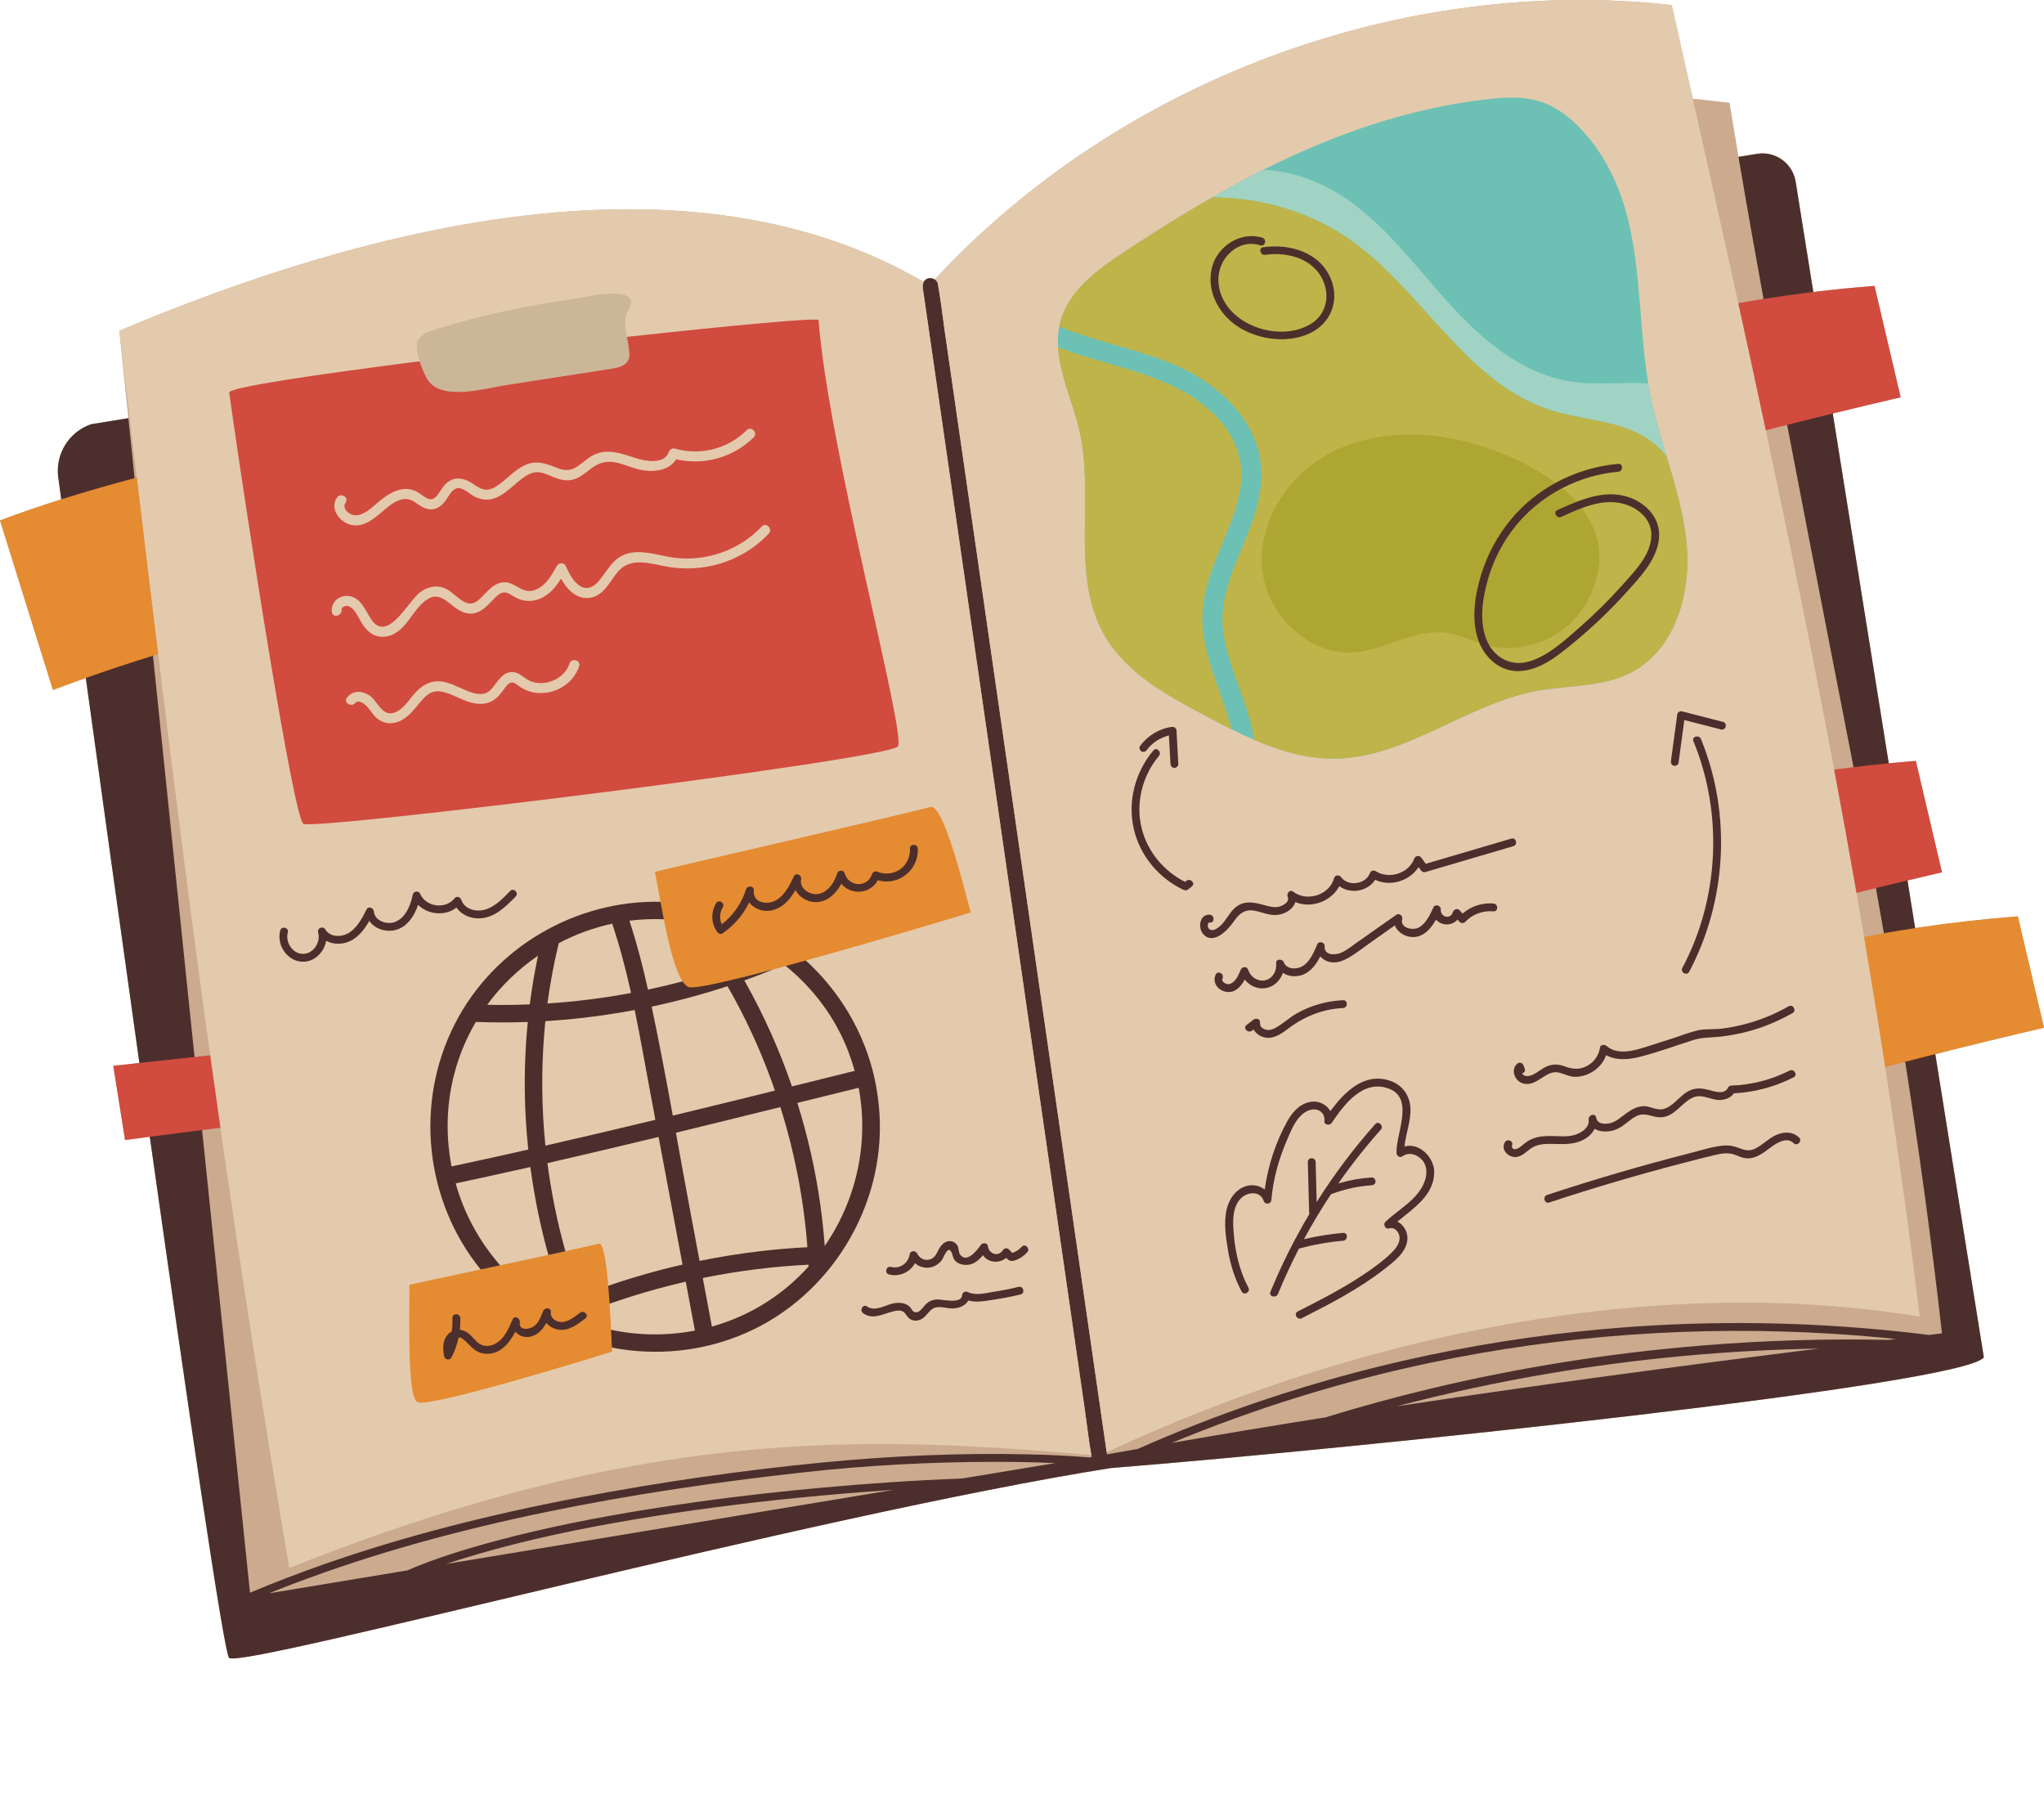 <?xml version="1.0" encoding="UTF-8" standalone="no"?>
<svg
   width="475.75"
   zoomAndPan="magnify"
   viewBox="0 0 356.812 313.981"
   height="418.641"
   preserveAspectRatio="xMidYMid"
   version="1.2"
   id="svg74"
   xmlns="http://www.w3.org/2000/svg"
   xmlns:svg="http://www.w3.org/2000/svg">
  <defs
     id="defs3">
    <clipPath
       id="5090c89d12">
      <path
         d="m 108.605,78 h 356.816 v 291 h -356.816 z m 0,0"
         id="path1" />
    </clipPath>
    <clipPath
       id="04c5f7251b">
      <path
         d="M 108.605,162 H 137 v 38 h -28.395 z m 0,0"
         id="path2" />
    </clipPath>
    <clipPath
       id="7458166427">
      <path
         d="m 434,238 h 31.422 v 28 H 434 Z m 0,0"
         id="path3" />
    </clipPath>
    <clipPath
       clipPathUnits="userSpaceOnUse"
       id="clipPath74">
      <rect
         style="fill:#0000ff;stroke:#000000;stroke-width:0.19;stroke-linecap:round;paint-order:stroke fill markers"
         id="rect75"
         width="425.741"
         height="349.826"
         x="69.76"
         y="43.087" />
    </clipPath>
  </defs>
  <g
     id="e694036252"
     clip-path="url(#clipPath74)"
     transform="translate(-108.605,-78.932)">
    <g
       clip-rule="nonzero"
       clip-path="url(#5090c89d12)"
       id="g4">
      <path
         style="fill:#cbaa8e;fill-opacity:1;fill-rule:nonzero;stroke:none"
         d="m 465.418,258.309 c -1.523,-6.48 -3.043,-12.961 -4.566,-19.438 -6.016,0.461 -12,1.145 -17.93,2.047 l -1.332,-8.316 c 2.004,-0.48 4.012,-0.953 6.02,-1.418 -1.523,-6.48 -3.047,-12.961 -4.566,-19.438 -1.578,0.121 -3.152,0.258 -4.727,0.406 l -9.773,-61.047 c 3.945,-0.969 7.895,-1.91 11.855,-2.832 -1.523,-6.48 -3.047,-12.961 -4.57,-19.438 -3.57,0.273 -7.133,0.625 -10.68,1.059 l -3.078,-19.238 c -0.516,-3.211 -3.535,-5.395 -6.738,-4.875 l -3.242,0.527 c -0.527,-3.109 -1.051,-6.258 -1.574,-9.441 -2.113,-0.25 -4.25,-0.488 -6.402,-0.703 -1.223,-5.43 -2.449,-10.879 -3.688,-16.352 -47.16,-5.23 -96.332,13.113 -128.645,47.891 -0.34,-0.207 -0.777,-0.281 -1.133,-0.188 -0.387,0.102 -0.648,0.332 -0.801,0.625 -40.961,-23.898 -96.621,-9.973 -140.418,8.523 l 1.582,15.258 -6.523,1.059 c -3.848,1.336 -6.238,5.176 -5.723,9.223 0,0 0.188,1.367 0.531,3.883 -3.621,1.141 -7.25,2.375 -10.691,3.688 3.078,9.863 6.156,19.727 9.238,29.586 1.902,-0.715 3.816,-1.414 5.738,-2.094 2.586,18.762 5.941,42.949 9.352,67.195 l -4.551,0.496 2.047,12.953 c 0,0 1.625,-0.219 4.32,-0.57 6.621,46.836 12.977,90.297 13.848,90.965 2.453,1.883 101.902,-24.914 153.906,-33.137 43.184,-3.445 149.008,-14.52 152.414,-19.328 l -8.477,-52.93 c 6.301,-1.59 12.629,-3.125 18.977,-4.602 z m 0,0"
         id="path4" />
    </g>
    <path
       style="fill:#4c2f2c;fill-opacity:1;fill-rule:nonzero;stroke:none"
       d="m 462.684,257 c -1.52,-6.48 -2.602,-9.402 -4.121,-15.883 -6.016,0.465 -8.566,0.316 -15.641,-0.199 l -1.332,-8.316 c 1.215,-1.969 1.531,-2.664 3.539,-3.133 -1.52,-6.48 -2.074,-9.191 -3.594,-15.672 -0.32,-0.637 -1.504,-0.715 -3.219,-1.641 l -9.773,-61.051 c 3.051,-2.117 5.012,-3.633 8.973,-4.551 -1.523,-6.48 -2.918,-8.875 -4.441,-15.355 -3.574,0.273 -4.02,0.105 -7.926,-1.305 l -3.082,-19.238 c -0.512,-3.211 -3.531,-5.395 -6.738,-4.871 l -3.242,0.523 c 1.441,8.516 2.902,16.762 4.371,24.797 -1.043,1.469 -1.996,1.785 -1.996,1.785 l 4.125,18.641 c 0,0 0.848,0.316 1.988,1.559 3.938,20.594 11.594,59.738 11.594,59.738 l -1.418,1.711 2.961,17.578 2.363,1.82 c 0,0 0.934,5.238 1.395,7.875 -0.797,0.859 -2.066,1.848 -2.066,1.848 0,0 1.996,12.508 3.172,20.117 1.164,-0.305 1.449,0.777 2.613,0.477 2.359,15.062 4.527,30.711 6.422,47.402 -0.758,0.09 -1.52,0.184 -2.273,0.277 -15.895,-1.984 -31.957,-2.566 -47.953,-1.672 -23.539,1.309 -46.906,5.777 -69.23,13.379 -7.086,2.414 -14.066,5.145 -20.91,8.176 -1.797,0.316 -3.598,0.641 -5.398,0.965 -0.004,-0.039 -0.008,-0.078 -0.016,-0.121 -0.012,-0.078 -0.023,-0.16 -0.035,-0.238 -0.25,-1.742 -0.5,-3.484 -0.754,-5.227 -0.715,-4.957 -1.434,-9.914 -2.148,-14.875 -1.059,-7.332 -2.121,-14.664 -3.18,-21.996 -1.293,-8.945 -2.586,-17.891 -3.875,-26.836 l -4.234,-29.289 c -1.426,-9.887 -2.855,-19.773 -4.285,-29.66 -1.328,-9.191 -2.652,-18.379 -3.98,-27.566 l -3.379,-23.387 c -0.809,-5.602 -1.621,-11.207 -2.43,-16.812 -0.383,-2.648 -0.668,-5.332 -1.152,-7.965 -0.019,-0.113 -0.031,-0.227 -0.047,-0.34 -0.051,-0.332 -0.266,-0.598 -0.547,-0.766 -0.344,-0.211 -0.781,-0.285 -1.137,-0.191 -0.383,0.102 -0.645,0.336 -0.801,0.629 -0.16,0.309 -0.207,0.684 -0.152,1.059 0.262,1.82 0.527,3.641 0.789,5.465 0.715,4.957 1.434,9.914 2.148,14.871 1.059,7.332 2.121,14.668 3.18,22 1.289,8.945 2.586,17.891 3.875,26.836 l 4.234,29.285 c 1.426,9.887 2.855,19.777 4.285,29.664 1.324,9.188 2.652,18.379 3.98,27.566 1.129,7.793 2.254,15.59 3.379,23.383 0.809,5.605 1.621,11.211 2.43,16.816 0.375,2.598 0.656,5.23 1.125,7.816 0.008,0.047 0.016,0.098 0.027,0.145 0.012,0.066 0.019,0.133 0.027,0.199 l -0.406,0.066 c -3.637,-0.301 -7.281,-0.461 -10.926,-0.543 -11.867,-0.262 -23.781,0.277 -35.59,1.422 -14.191,1.375 -28.359,3.426 -42.367,6.082 -15.277,2.902 -30.43,6.656 -45.105,11.82 -4.219,1.488 -8.406,3.09 -12.535,4.828 l -8.363,-80.75 c 0.426,-1.133 1.117,-1.133 1.809,-1.961 -0.609,-4.234 -1.141,-5.82 -1.727,-10.027 l -1.402,-0.766 -7.254,-70.039 c 0.301,-0.094 -0.348,-3.363 -0.047,-3.453 -1.223,-9.984 -2.043,-14.289 -3.312,-24.891 -0.129,0.035 0.277,-2.684 0.148,-2.648 l -1.082,-10.465 -6.523,1.059 c -3.848,1.332 -6.238,5.176 -5.727,9.219 0,0 0.188,1.371 0.531,3.887 -2.469,2.613 -3.93,3.723 -7.371,5.035 3.078,9.863 3.754,14.406 6.836,24.27 2.484,0.898 3.035,0.621 4.824,1.875 2.586,18.758 5.941,42.949 9.352,67.195 l -2.438,2.008 1.449,8.156 c 0,0 1.105,0.973 2.805,2.715 6.621,46.836 12.973,90.293 13.848,90.965 2.449,1.883 101.902,-24.914 153.906,-33.137 43.18,-3.449 149.004,-14.52 152.41,-19.328 l -8.473,-52.93 c 5.879,-2.84 9.895,-4.434 16.242,-5.91 z m -276.211,94.91 c 2.078,-0.699 4.176,-1.332 6.262,-1.934 8.582,-2.469 17.352,-4.266 26.148,-5.762 9.719,-1.656 19.504,-2.914 29.312,-3.887 5.438,-0.539 10.887,-0.992 16.344,-1.348 z m 90.098,-14.922 c -8.379,0.316 -16.742,0.887 -25.09,1.656 -9.871,0.91 -19.719,2.109 -29.508,3.68 -9.027,1.445 -18.027,3.191 -26.863,5.57 -5.199,1.398 -10.438,2.988 -15.41,5.137 l -24.129,3.996 c 1.43,-0.578 2.867,-1.141 4.312,-1.688 14.371,-5.457 29.27,-9.445 44.312,-12.547 14.738,-3.039 29.645,-5.211 44.598,-6.871 11.137,-1.238 22.367,-1.836 33.57,-1.84 3.477,0 6.961,0.059 10.438,0.219 z m 75.828,-12.598 c 8.762,-2.301 17.629,-4.203 26.562,-5.719 15.562,-2.637 31.328,-4.086 47.109,-4.359 -25.969,3.258 -50.027,6.484 -73.672,10.078 z m 85.875,-11.594 c -10.973,-0.238 -21.957,0.102 -32.895,1.008 -15.84,1.316 -31.59,3.805 -47.051,7.504 -6.16,1.473 -12.277,3.141 -18.332,5.008 -8.945,1.414 -17.871,2.895 -26.855,4.461 14.574,-6.047 29.703,-10.734 45.152,-13.988 22.961,-4.836 46.562,-6.5 69.977,-5.078 3.77,0.23 7.535,0.539 11.289,0.93 -0.43,0.051 -0.859,0.105 -1.285,0.156 z m 0,0"
       id="path5" />
    <path
       style="fill:#e3caac;fill-opacity:1;fill-rule:nonzero;stroke:none"
       d="m 295.562,308.27 c -1.125,-7.793 -2.25,-15.59 -3.375,-23.383 -1.328,-9.188 -2.656,-18.379 -3.984,-27.566 -1.43,-9.887 -2.855,-19.777 -4.285,-29.664 l -4.23,-29.285 c -1.293,-8.945 -2.586,-17.891 -3.879,-26.836 -1.059,-7.332 -2.117,-14.668 -3.18,-22 -0.715,-4.957 -1.43,-9.914 -2.148,-14.871 -0.262,-1.824 -0.523,-3.645 -0.789,-5.465 -0.055,-0.375 -0.008,-0.75 0.152,-1.059 -40.957,-23.898 -96.617,-9.973 -140.414,8.523 1.047,8.805 2.062,17.324 3.055,25.621 1.266,10.602 2.5,20.832 3.723,30.82 2.969,24.203 5.879,46.961 9.086,70.016 0.586,4.203 1.18,8.418 1.785,12.652 3.48,24.277 7.348,49.227 12.016,76.84 60.992,-24.297 98.824,-23.328 140.023,-19.711 -0.469,-2.586 -0.75,-5.219 -1.125,-7.816 -0.809,-5.605 -1.617,-11.211 -2.43,-16.816 z m 0,0"
       id="path6" />
    <path
       style="fill:#ccb698;fill-opacity:1;fill-rule:nonzero;stroke:none"
       d="m 248.32,138.145 c -0.035,-0.473 -11.793,-2.438 -30.273,-0.414 -0.219,-1.223 -0.406,-2.488 -0.246,-3.539 0.121,-0.785 1.25,-2.078 0.969,-2.824 -0.914,-2.402 -8.309,-0.477 -10.137,-0.23 -8.125,1.086 -16.164,2.855 -23.996,5.285 -1.23,0.383 -2.594,0.895 -3.133,2.066 -0.32,0.695 -0.09,2.102 0.352,3.504 -18.484,2.352 -30.711,5.539 -30.586,6.422 3.02,21.418 10.23,69.688 12.008,70.93 1.727,1.203 96.25,-10.848 97.848,-13.125 1.52,-2.168 -11.16,-45.922 -12.805,-68.074 z m 0,0"
       id="path7" />
    <path
       style="fill:#e58b31;fill-opacity:1;fill-rule:nonzero;stroke:none"
       d="m 278.066,238.191 c -1.203,-4.395 -4.758,-18.977 -7.023,-18.406 -9.672,2.441 -43.84,10.238 -48.117,11.316 0.246,1.141 0.574,3.039 0.977,5.227 0.023,0.129 0.047,0.254 0.07,0.383 -0.469,0.016 -0.84,0.031 -0.895,0.031 -14.543,0 -28.168,8.289 -34.715,21.121 -6.812,13.355 -4.801,30.785 4.445,42.578 -0.102,0.023 -0.199,0.043 -0.297,0.062 -5.984,1.273 -11.156,2.371 -12.438,2.68 0.062,4.348 -0.477,19.512 1.395,20.477 2.051,1.062 30.82,-7.82 33.992,-8.816 -0.012,-0.211 -0.023,-0.445 -0.035,-0.703 -0.008,-0.141 -0.016,-0.293 -0.023,-0.449 2.328,0.402 5.402,0.762 7.637,0.762 5.395,0 10.617,-1.082 15.52,-3.211 14.605,-6.344 24.129,-21.902 23.16,-37.84 -0.121,-1.988 -0.402,-4.035 -0.84,-6.09 -1.641,-7.457 -6.523,-15.129 -12.168,-20.582 0.188,-0.051 0.375,-0.105 0.566,-0.156 12.395,-3.43 26.262,-7.613 28.789,-8.383 z m -42.27,12.363 0.172,0.297 c 3.07,5.344 5.691,11.012 7.793,16.84 0.176,0.484 0.348,0.973 0.516,1.461 l 0.152,0.438 -0.449,0.109 c -6.871,1.695 -12.539,3.082 -17.832,4.363 l -0.43,0.102 -0.078,-0.438 c -1.043,-5.707 -2.297,-12.434 -3.695,-19.012 l -0.086,-0.41 0.41,-0.09 c 4.449,-0.945 8.895,-2.141 13.203,-3.555 z m 8.93,21.199 0.383,-0.094 0.121,0.375 c 2.516,8 4.109,16.262 4.742,24.555 l 0.031,0.434 -0.43,0.019 c -2.637,0.133 -5.297,0.352 -7.91,0.652 -3.629,0.418 -7.281,0.996 -10.855,1.727 l -0.418,0.082 -0.078,-0.418 -0.809,-4.309 -0.824,-4.395 c -0.703,-3.754 -1.395,-7.582 -2.066,-11.281 l -0.434,-2.387 -0.07,-0.391 0.387,-0.094 c 6.02,-1.465 12.059,-2.953 18.23,-4.477 z m -26.301,-32.535 c 1.375,-0.172 2.77,-0.27 4.145,-0.285 h 0.359 c 0.191,0 0.879,0.125 1.512,0.238 0.016,0.074 0.027,0.145 0.043,0.215 0.855,4.285 1.953,8.836 3.27,10.832 0.047,0.074 0.094,0.141 0.145,0.203 -2.09,0.598 -4.719,1.355 -6.094,1.648 l -0.406,0.086 -0.09,-0.406 c -0.984,-4.457 -2.039,-8.375 -3.227,-11.98 l -0.16,-0.484 z m -14.672,14.805 c 0.473,-3.531 1.141,-7.086 1.984,-10.57 l 0.043,-0.184 0.168,-0.09 c 2.988,-1.578 6.164,-2.734 9.434,-3.441 l 0.367,-0.078 0.121,0.355 c 1.203,3.582 2.285,7.551 3.305,12.141 l 0.094,0.426 -0.43,0.078 c -4.828,0.902 -9.754,1.52 -14.645,1.836 l -0.512,0.035 z m -0.367,3.094 0.039,-0.355 0.355,-0.023 c 2.191,-0.133 4.41,-0.324 6.586,-0.578 2.988,-0.344 6,-0.797 8.957,-1.355 l 0.402,-0.074 0.086,0.406 c 0.691,3.348 1.312,6.762 1.918,10.062 0.273,1.492 0.547,2.984 0.824,4.473 l 0.445,2.379 0.426,2.258 0.074,0.395 -0.391,0.094 c -6.91,1.66 -13.191,3.133 -19.203,4.508 l -0.461,0.105 -0.051,-0.473 c -0.672,-6.648 -0.734,-13.375 -0.18,-19.984 0.055,-0.613 0.109,-1.227 0.172,-1.836 z m -10.07,-3.059 c 2.473,-3.371 5.492,-6.285 8.969,-8.668 l 0.863,-0.59 -0.215,1.027 c -0.59,2.781 -1.074,5.629 -1.438,8.465 l -0.043,0.352 -0.355,0.016 c -1.609,0.062 -3.238,0.098 -4.844,0.098 -0.758,0 -1.516,-0.008 -2.273,-0.023 l -0.223,-0.004 -0.113,-0.004 -0.809,-0.016 z m -6.211,28.957 -0.082,-0.418 c -1.25,-6.371 -0.809,-12.93 1.273,-18.973 0.777,-2.266 1.797,-4.465 3.023,-6.543 l 0.125,-0.215 0.25,0.008 c 1.547,0.059 3.117,0.09 4.664,0.09 1.449,0 2.914,-0.027 4.359,-0.078 l 0.48,-0.016 -0.047,0.477 c -0.633,6.406 -0.691,12.926 -0.176,19.371 0.074,0.922 0.164,1.867 0.262,2.809 l 0.039,0.371 -0.363,0.082 c -0.895,0.203 -1.789,0.406 -2.684,0.605 -3.652,0.82 -7.254,1.605 -10.707,2.34 z m 17.223,14.957 c -2.648,0.574 -5.555,1.195 -8.406,1.805 -0.168,0.035 -0.332,0.07 -0.5,0.109 -3.277,-3.977 -6.281,-9.34 -7.68,-14.289 l -0.125,-0.434 0.441,-0.094 c 4.145,-0.879 8.531,-1.84 13.035,-2.859 l 0.445,-0.102 0.062,0.457 c 0.648,4.879 1.832,10.531 3.125,15.32 -0.133,0.027 -0.266,0.059 -0.398,0.086 z m 10.457,5.375 c -0.348,-4.09 -0.859,-7.535 -1.621,-7.348 -1.363,0.328 -3.422,0.789 -5.859,1.324 -0.137,0.031 -0.273,0.062 -0.414,0.09 -1.316,-4.836 -2.5,-10.484 -3.141,-15.418 l -0.051,-0.379 0.375,-0.082 c 5.895,-1.348 12.238,-2.844 19.398,-4.574 l 0.43,-0.105 0.082,0.438 4.18,22.277 0.074,0.398 -0.395,0.09 c -4.117,0.941 -8.988,2.219 -13.035,3.574 -0.008,-0.098 -0.016,-0.191 -0.023,-0.285 z m 15.207,8.238 c -2.316,0.445 -4.691,0.668 -7.055,0.668 -2.281,0 -5.328,-0.586 -7.652,-1.043 -0.004,-0.059 -0.008,-0.117 -0.008,-0.176 -0.07,-1.398 -0.152,-2.969 -0.258,-4.555 -0.008,-0.133 -0.016,-0.27 -0.027,-0.406 1.883,-0.648 4.445,-1.508 6.168,-2.008 2.32,-0.68 4.695,-1.297 7.059,-1.84 l 0.426,-0.098 0.082,0.43 0.578,3.074 0.574,3.074 0.227,1.195 0.223,1.191 0.078,0.41 z m 20.074,-11.332 c -2.227,2.484 -4.773,4.641 -7.566,6.402 -2.934,1.852 -6.133,3.273 -9.512,4.219 l -0.441,0.125 -0.082,-0.449 -0.781,-4.156 -0.812,-4.324 -0.074,-0.406 0.406,-0.082 c 6.098,-1.242 12.324,-2.027 18.516,-2.332 l 0.418,-0.019 0.019,0.418 0.016,0.309 0.008,0.168 z m 8.762,-31.977 0.082,0.438 c 1.82,9.602 -0.363,19.777 -5.988,27.918 l -0.676,0.977 -0.09,-1.184 c -0.184,-2.438 -0.449,-4.898 -0.789,-7.32 -0.84,-5.914 -2.172,-11.82 -3.969,-17.551 l -0.133,-0.426 0.434,-0.105 5.855,-1.445 1.984,-0.488 2.859,-0.703 z m -1.688,-5.809 c 0.395,1.043 0.754,2.141 1.066,3.258 l 0.113,0.418 -0.418,0.102 -0.777,0.195 c -3.391,0.84 -6.777,1.684 -10.168,2.523 l -0.371,0.09 -0.125,-0.363 c -2.16,-6.285 -4.891,-12.387 -8.113,-18.133 l -0.027,-1.074 c 1.664,-0.414 3.477,-0.887 5.383,-1.395 0.676,-0.18 1.367,-0.363 2.062,-0.551 0.129,-0.035 0.258,-0.07 0.387,-0.105 4.586,3.98 8.91,9.531 10.988,15.035 z m 0,0"
       id="path8" />
    <path
       style="fill:#e3caac;fill-opacity:1;fill-rule:nonzero;stroke:none"
       d="m 437.699,265.16 c -1.176,-7.609 -2.406,-15.18 -3.688,-22.719 -0.438,-2.562 -0.875,-5.117 -1.324,-7.672 -1.254,-7.191 -2.555,-14.355 -3.895,-21.508 -3.707,-19.789 -7.719,-39.465 -11.934,-59.223 -1.574,-7.387 -3.18,-14.781 -4.805,-22.199 -2.598,-11.824 -5.25,-23.703 -7.945,-35.68 -1.223,-5.43 -2.449,-10.875 -3.688,-16.348 -47.16,-5.23 -96.332,13.113 -128.641,47.891 0.281,0.168 0.496,0.434 0.547,0.766 0.016,0.113 0.027,0.227 0.047,0.34 0.484,2.633 0.77,5.316 1.152,7.965 0.809,5.602 1.621,11.207 2.43,16.812 l 3.379,23.387 c 1.328,9.188 2.652,18.375 3.98,27.566 1.43,9.887 2.859,19.773 4.285,29.66 l 4.234,29.289 c 1.289,8.945 2.582,17.891 3.875,26.836 1.059,7.332 2.121,14.664 3.18,21.996 0.715,4.957 1.434,9.918 2.148,14.875 0.254,1.742 0.504,3.484 0.754,5.227 43.031,-20.164 95.145,-31.387 141.938,-23.68 -1.789,-14.719 -3.812,-29.223 -6.031,-43.582 z m 0,0"
       id="path9" />
    <path
       style="fill:#d14b3f;fill-opacity:1;fill-rule:nonzero;stroke:none"
       d="m 147.082,275.773 c -0.609,-4.234 -1.203,-8.449 -1.789,-12.652 l -2.734,0.297 -9.625,1.043 -4.551,0.496 2.047,12.953 c 0,0 1.625,-0.219 4.32,-0.57 2.352,-0.305 5.516,-0.715 9.129,-1.168 1.035,-0.129 2.105,-0.262 3.203,-0.398 z m 0,0"
       id="path10" />
    <path
       style="fill:#d14b3f;fill-opacity:1;fill-rule:nonzero;stroke:none"
       d="m 412.055,131.844 c 1.625,7.418 3.23,14.812 4.805,22.195 1.238,-0.32 2.473,-0.637 3.711,-0.949 2.656,-0.672 5.312,-1.336 7.973,-1.988 3.941,-0.965 7.895,-1.91 11.852,-2.828 -1.52,-6.48 -3.043,-12.961 -4.566,-19.441 -3.57,0.277 -7.133,0.629 -10.68,1.059 -2.91,0.355 -5.809,0.758 -8.691,1.215 -1.473,0.23 -2.941,0.477 -4.402,0.738 z m 0,0"
       id="path11" />
    <path
       style="fill:#d14b3f;fill-opacity:1;fill-rule:nonzero;stroke:none"
       d="m 428.793,213.262 c 1.34,7.152 2.641,14.316 3.895,21.508 1.129,-0.281 2.258,-0.559 3.387,-0.836 1.836,-0.449 3.676,-0.895 5.516,-1.332 2.004,-0.48 4.012,-0.953 6.02,-1.418 -1.523,-6.48 -3.047,-12.961 -4.566,-19.441 -1.578,0.121 -3.152,0.258 -4.727,0.41 -2.051,0.199 -4.102,0.422 -6.148,0.672 -1.129,0.141 -2.254,0.285 -3.375,0.438 z m 0,0"
       id="path12" />
    <path
       style="fill:#d14b3f;fill-opacity:1;fill-rule:nonzero;stroke:none"
       d="m 251.504,134.801 c -0.035,-0.477 -14.977,0.906 -33.457,2.93 0.141,0.801 0.297,1.582 0.371,2.277 0.062,0.566 0.125,1.16 -0.09,1.688 -0.445,1.09 -1.801,1.414 -2.961,1.594 -1.91,0.297 -3.82,0.594 -5.73,0.891 -4.266,0.664 -8.531,1.324 -12.797,1.988 -3.449,0.535 -10.449,2.609 -13.227,-0.469 -0.523,-0.582 -1.266,-2.141 -1.758,-3.707 -18.484,2.352 -33.371,4.578 -33.246,5.461 3.02,21.418 11.176,74.023 12.957,75.262 1.723,1.203 102.176,-11.23 103.777,-13.512 1.52,-2.164 -12.195,-52.25 -13.84,-74.402 z m 0,0"
       id="path13" />
    <path
       style="fill:#e3caac;fill-opacity:1;fill-rule:nonzero;stroke:none"
       d="m 174.406,166.762 c -1.02,0.879 -2.289,2.113 -3.734,2.113 -1.031,0 -2.492,-1.16 -1.727,-2.227 0.652,-0.918 -0.859,-1.789 -1.508,-0.883 -1.352,1.891 0.422,4.266 2.375,4.758 2.73,0.688 4.84,-1.859 6.766,-3.309 1.242,-0.938 2.77,-1.68 4.234,-0.773 1.012,0.629 1.918,1.469 3.191,1.395 0.973,-0.059 1.727,-0.688 2.301,-1.422 0.539,-0.688 1.02,-1.852 1.871,-2.199 1.074,-0.445 2.348,0.898 3.215,1.359 0.871,0.461 1.805,0.676 2.785,0.516 1.945,-0.32 3.43,-1.887 4.883,-3.09 0.758,-0.625 1.59,-1.27 2.547,-1.543 1.191,-0.336 2.289,0.191 3.371,0.648 1.172,0.492 2.395,0.871 3.664,0.531 1.191,-0.316 2.129,-1.141 3.082,-1.875 1.5,-1.156 2.898,-1.492 4.766,-1.02 1.504,0.379 2.926,1.062 4.465,1.293 2.129,0.32 4.527,-0.102 5.695,-1.941 4.816,1.133 10.012,-0.328 13.531,-3.836 0.797,-0.793 -0.438,-2.027 -1.234,-1.234 -3.258,3.246 -8.105,4.48 -12.52,3.207 -0.48,-0.141 -0.91,0.172 -1.074,0.609 -0.816,2.219 -4.105,1.59 -5.781,1.047 -2.438,-0.793 -4.98,-1.777 -7.441,-0.496 -0.969,0.504 -1.746,1.285 -2.641,1.898 -1.164,0.797 -2.152,0.871 -3.473,0.367 -2.008,-0.766 -3.719,-1.504 -5.801,-0.523 -1.648,0.773 -2.883,2.168 -4.324,3.238 -0.613,0.449 -1.309,0.914 -2.078,1.02 -1.062,0.145 -1.922,-0.551 -2.762,-1.09 -1.766,-1.141 -3.562,-1.266 -4.977,0.469 -0.531,0.648 -0.914,1.539 -1.582,2.055 -1.008,0.777 -2.082,-0.484 -2.93,-0.973 -2.605,-1.5 -5.172,0.199 -7.156,1.91 z m 0,0"
       id="path14" />
    <path
       style="fill:#e3caac;fill-opacity:1;fill-rule:nonzero;stroke:none"
       d="m 226.152,176.258 c -2.715,-0.375 -5.625,-1.551 -8.348,-0.598 -2.387,0.836 -3.234,3.07 -4.797,4.824 -0.844,0.953 -1.992,1.465 -3.168,0.707 -1.211,-0.781 -1.914,-2.246 -2.496,-3.512 -0.277,-0.609 -1.207,-0.531 -1.508,0 -0.977,1.719 -2.082,3.754 -4.137,4.316 -2.012,0.551 -3.137,-1.465 -5.055,-1.434 -1.336,0.019 -2.352,0.934 -3.23,1.84 -0.887,0.914 -1.93,2.281 -3.363,1.758 -1.43,-0.523 -2.371,-1.949 -3.785,-2.547 -1.551,-0.652 -3.141,-0.23 -4.43,0.773 -2.02,1.578 -5.648,8.883 -8.449,4.625 -1.016,-1.547 -1.801,-3.824 -3.941,-4.055 -1.68,-0.18 -3.145,1.125 -2.898,2.82 0.156,1.109 1.836,0.637 1.68,-0.465 -0.047,-0.328 0.461,-0.559 0.707,-0.605 0.512,-0.098 0.934,0.207 1.285,0.555 0.664,0.66 1.016,1.57 1.492,2.359 0.863,1.426 2.148,2.586 3.918,2.449 3.918,-0.309 4.785,-4.898 7.738,-6.629 1.672,-0.98 2.938,0.156 4.219,1.18 1.094,0.871 2.324,1.648 3.785,1.355 1.332,-0.27 2.289,-1.316 3.195,-2.254 0.41,-0.426 0.828,-0.895 1.352,-1.184 0.812,-0.449 1.465,-0.066 2.195,0.395 1.691,1.066 3.469,1.207 5.27,0.254 1.371,-0.73 2.336,-1.953 3.152,-3.258 1.051,1.832 2.602,3.57 4.84,3.371 2.527,-0.223 3.582,-2.715 4.98,-4.449 2.293,-2.844 5.812,-1.504 8.859,-0.984 2.945,0.5 5.984,0.336 8.855,-0.488 3.324,-0.961 6.367,-2.777 8.734,-5.309 0.766,-0.82 -0.465,-2.059 -1.234,-1.234 -3.895,4.156 -9.777,6.199 -15.418,5.422 z m 0,0"
       id="path15" />
    <path
       style="fill:#e3caac;fill-opacity:1;fill-rule:nonzero;stroke:none"
       d="m 208.016,194.758 c -0.844,2.586 -4.004,3.984 -6.539,3.172 -1.355,-0.438 -2.273,-1.91 -3.82,-1.676 -1.336,0.203 -2.059,1.422 -2.82,2.406 -0.438,0.562 -0.898,1.109 -1.617,1.305 -0.887,0.242 -1.859,-0.016 -2.699,-0.312 -1.766,-0.621 -3.34,-1.719 -5.262,-1.805 -1.676,-0.078 -3.078,0.793 -4.172,1.996 -1.137,1.242 -2.125,3.098 -3.879,3.531 -1.973,0.492 -2.742,-2.152 -4.105,-3.059 -1.301,-0.871 -2.945,-0.926 -3.934,0.383 -0.68,0.895 0.836,1.766 1.504,0.883 0.441,-0.582 1.523,0.184 1.867,0.523 0.59,0.586 0.988,1.34 1.578,1.934 1.117,1.121 2.637,1.438 4.105,0.828 1.668,-0.691 2.66,-2.117 3.789,-3.441 0.531,-0.617 1.121,-1.273 1.883,-1.605 1.004,-0.438 2.098,-0.176 3.082,0.191 1.727,0.641 3.258,1.633 5.145,1.773 1.527,0.113 2.82,-0.508 3.781,-1.676 0.43,-0.52 0.785,-1.102 1.246,-1.598 0.715,-0.762 1.156,-0.504 1.949,0.094 1.059,0.793 2.266,1.23 3.59,1.289 3.051,0.141 6.055,-1.738 7.012,-4.668 0.348,-1.074 -1.336,-1.531 -1.684,-0.469 z m 0,0"
       id="path16" />
    <path
       style="fill:#4c2f2c;fill-opacity:1;fill-rule:nonzero;stroke:none"
       d="m 245.766,247.535 c 4.852,3.926 8.719,9.082 10.984,15.082 0.398,1.059 0.746,2.133 1.051,3.223 -3.648,0.906 -7.297,1.812 -10.945,2.715 -2.16,-6.297 -4.887,-12.398 -8.145,-18.199 -0.055,-0.102 -0.113,-0.199 -0.168,-0.301 1.73,-0.617 3.453,-1.27 5.16,-1.965 -7.531,2.008 -13.617,3.434 -14.793,3.148 -0.402,-0.098 -0.785,-0.457 -1.156,-1.016 -2,0.527 -4.012,1.008 -6.039,1.438 -0.895,-4.062 -1.938,-8.086 -3.238,-12.023 1.352,-0.172 2.719,-0.27 4.098,-0.281 0.637,-0.008 1.277,0.004 1.91,0.031 -0.211,-1.051 -0.402,-2.082 -0.582,-3.059 -14.82,-0.316 -29.078,7.945 -35.914,21.344 -7.059,13.84 -5.191,30.871 4.523,42.832 1.113,-0.238 2.258,-0.48 3.41,-0.727 -3.656,-4.145 -6.293,-9.055 -7.777,-14.293 4.355,-0.926 8.699,-1.883 13.043,-2.863 0.688,5.188 1.738,10.32 3.141,15.352 1.035,-0.223 2.031,-0.441 2.973,-0.648 -1.41,-5.047 -2.461,-10.188 -3.137,-15.379 6.48,-1.484 12.945,-3.016 19.406,-4.574 1.395,7.426 2.789,14.852 4.18,22.277 -4.383,1.004 -8.711,2.234 -12.965,3.699 0.086,1.02 0.164,2.078 0.234,3.133 2.066,-0.727 4.152,-1.398 6.254,-2.012 2.328,-0.68 4.676,-1.289 7.039,-1.832 0.383,2.051 0.77,4.098 1.152,6.148 0.148,0.797 0.297,1.59 0.449,2.387 -4.836,0.93 -9.832,0.883 -14.641,-0.137 0.062,1.195 0.109,2.262 0.152,3.105 7.703,1.492 15.855,0.723 23.297,-2.512 14.828,-6.441 24.398,-22.105 23.414,-38.25 -0.125,-2.066 -0.418,-4.129 -0.848,-6.152 -1.781,-8.078 -6.09,-15.254 -12.016,-20.652 -1.184,0.328 -2.359,0.652 -3.508,0.961 z m 7.891,22.449 c 1.613,-0.398 3.227,-0.793 4.844,-1.191 1.836,9.695 -0.453,19.688 -5.926,27.602 -0.184,-2.453 -0.449,-4.906 -0.793,-7.348 -0.844,-5.965 -2.18,-11.863 -3.984,-17.617 1.953,-0.484 3.906,-0.965 5.859,-1.445 z m -18.051,-18.926 c 3.07,5.352 5.672,10.973 7.762,16.773 0.176,0.484 0.348,0.973 0.516,1.457 -5.941,1.469 -11.883,2.926 -17.832,4.363 -1.16,-6.355 -2.352,-12.707 -3.691,-19.023 4.477,-0.953 8.898,-2.141 13.246,-3.57 z m -16.84,1.188 c -4.824,0.902 -9.699,1.516 -14.598,1.832 0.473,-3.539 1.137,-7.055 1.977,-10.527 2.926,-1.543 6.062,-2.695 9.328,-3.398 1.328,3.953 2.383,8.004 3.293,12.094 z m -17.684,1.992 c -2.359,0.094 -4.727,0.121 -7.09,0.078 -0.113,-0.004 -0.227,-0.008 -0.34,-0.008 2.457,-3.348 5.469,-6.242 8.871,-8.57 -0.594,2.812 -1.074,5.648 -1.441,8.5 z m -2.945,25.938 c -3.562,0.801 -7.129,1.582 -10.703,2.34 -1.203,-6.148 -0.852,-12.625 1.258,-18.754 0.785,-2.273 1.789,-4.438 2.988,-6.465 3.016,0.113 6.039,0.117 9.055,0.008 -0.637,6.461 -0.695,12.98 -0.176,19.449 0.078,0.941 0.164,1.879 0.266,2.82 -0.898,0.199 -1.793,0.402 -2.688,0.602 z m 5.676,-1.285 c -0.668,-6.605 -0.734,-13.277 -0.176,-19.902 0.051,-0.613 0.105,-1.219 0.168,-1.828 2.207,-0.137 4.41,-0.328 6.609,-0.582 3.016,-0.348 6.012,-0.801 8.984,-1.359 1,4.84 1.84,9.711 2.746,14.527 0.289,1.547 0.578,3.094 0.867,4.637 -6.391,1.539 -12.789,3.047 -19.199,4.508 z m 25.281,11.414 c -0.855,-4.551 -1.672,-9.109 -2.5,-13.668 6.082,-1.477 12.16,-2.977 18.234,-4.477 2.5,7.945 4.094,16.164 4.723,24.461 -2.648,0.133 -5.297,0.352 -7.938,0.656 -3.656,0.422 -7.289,1 -10.887,1.73 -0.543,-2.902 -1.09,-5.805 -1.633,-8.703 z m 2.191,11.688 c 6.082,-1.238 12.254,-2.016 18.457,-2.324 0.004,0.102 0.008,0.203 0.012,0.305 -2.164,2.418 -4.668,4.555 -7.477,6.328 -2.949,1.863 -6.121,3.25 -9.402,4.172 -0.527,-2.828 -1.059,-5.652 -1.59,-8.48 z m 0,0"
       id="path17" />
    <g
       clip-rule="nonzero"
       clip-path="url(#04c5f7251b)"
       id="g18">
      <path
         style="fill:#e58b31;fill-opacity:1;fill-rule:nonzero;stroke:none"
         d="m 132.094,162.387 c -4.016,1.07 -8.398,2.312 -12.797,3.699 -3.621,1.141 -7.25,2.375 -10.691,3.688 3.078,9.863 6.156,19.723 9.238,29.586 1.902,-0.719 3.816,-1.418 5.738,-2.094 3.883,-1.375 7.789,-2.668 11.723,-3.883 0.301,-0.094 0.605,-0.188 0.906,-0.281 -1.227,-9.984 -2.461,-20.215 -3.727,-30.816 -0.129,0.035 -0.258,0.07 -0.391,0.102 z m 0,0"
         id="path18" />
    </g>
    <g
       clip-rule="nonzero"
       clip-path="url(#7458166427)"
       id="g19">
      <path
         style="fill:#e58b31;fill-opacity:1;fill-rule:nonzero;stroke:none"
         d="m 460.852,238.871 c -6.016,0.461 -12,1.145 -17.93,2.047 -1.824,0.277 -3.645,0.574 -5.457,0.895 -1.152,0.199 -2.305,0.41 -3.453,0.629 1.281,7.539 2.512,15.109 3.688,22.719 1.16,-0.305 2.324,-0.605 3.488,-0.906 1.746,-0.453 3.5,-0.898 5.254,-1.344 6.305,-1.59 12.629,-3.125 18.977,-4.602 -1.523,-6.48 -3.043,-12.961 -4.566,-19.438 z m 0,0"
         id="path19" />
    </g>
    <path
       style="fill:#4c2f2c;fill-opacity:1;fill-rule:nonzero;stroke:none"
       d="m 276.219,297.914 c -0.32,-0.43 -0.211,-1.121 -0.488,-1.594 -0.246,-0.41 -0.617,-0.684 -1.094,-0.75 -1.137,-0.156 -1.852,0.777 -2.293,1.684 -0.332,0.676 -0.668,1.293 -1.449,1.512 -0.961,0.273 -1.797,-0.273 -2.23,-1.113 -0.25,-0.488 -1.168,-0.426 -1.25,0.16 -0.219,1.559 -1.703,2.66 -3.262,2.242 -0.852,-0.227 -1.215,1.094 -0.363,1.32 1.777,0.477 3.695,-0.398 4.539,-1.965 0.789,0.676 1.863,0.977 2.93,0.676 0.707,-0.195 1.332,-0.641 1.762,-1.23 0.352,-0.477 1.035,-2.57 1.652,-1.41 0.324,0.602 0.227,1.16 0.809,1.668 0.492,0.43 1.18,0.609 1.828,0.598 1.234,-0.027 2.141,-0.789 2.879,-1.699 0.895,1.305 2.793,1.52 4.059,0.477 0.449,0.461 0.805,0.676 1.625,0.395 0.797,-0.273 1.484,-0.758 2.051,-1.379 0.594,-0.648 -0.371,-1.617 -0.969,-0.965 -0.48,0.523 -1,0.863 -1.641,1.074 -0.195,-0.203 -0.387,-0.402 -0.578,-0.605 -0.324,-0.34 -0.836,-0.215 -1.074,0.137 -0.852,1.254 -2.43,0.617 -2.621,-0.738 -0.086,-0.637 -0.957,-0.594 -1.246,-0.164 -0.59,0.871 -2.414,3.246 -3.574,1.672 z m 0,0"
       id="path20" />
    <path
       style="fill:#4c2f2c;fill-opacity:1;fill-rule:nonzero;stroke:none"
       d="m 281.203,305.914 c 1.867,-0.285 3.73,-0.59 5.562,-1.055 0.852,-0.215 0.488,-1.535 -0.363,-1.32 -1.453,0.371 -2.926,0.641 -4.402,0.875 -1.41,0.223 -3.074,0.688 -4.426,0.035 -0.5,-0.242 -0.969,0.059 -1.027,0.59 -0.184,1.613 -3.617,0.59 -4.566,0.707 -0.594,0.07 -1.129,0.281 -1.59,0.664 -0.605,0.5 -1.359,2.09 -2.348,1.41 -0.25,-0.168 -0.418,-0.621 -0.66,-0.844 -0.219,-0.195 -0.477,-0.348 -0.75,-0.453 -0.586,-0.227 -1.211,-0.23 -1.824,-0.145 -1.512,0.207 -3.406,1.617 -4.836,0.586 -0.715,-0.512 -1.398,0.672 -0.688,1.184 1.695,1.219 3.52,0.078 5.27,-0.336 0.453,-0.109 1.004,-0.211 1.465,-0.059 0.578,0.199 0.746,0.734 1.137,1.141 0.57,0.594 1.406,0.68 2.137,0.355 0.891,-0.395 1.258,-1.262 2.004,-1.809 0.941,-0.688 2.184,-0.219 3.242,-0.145 1.234,0.086 2.535,-0.344 3.102,-1.379 1.16,0.332 2.332,0.184 3.562,-0.004 z m 0,0"
       id="path21" />
    <path
       style="fill:#4c2f2c;fill-opacity:1;fill-rule:nonzero;stroke:none"
       d="m 233.801,241.602 c 0.199,0.281 0.605,0.469 0.934,0.242 2.023,-1.395 3.613,-3.242 4.664,-5.418 0.812,1.109 2.328,1.699 3.754,1.434 2.023,-0.375 3.328,-1.887 4.316,-3.57 0.652,1.219 2.004,2.07 3.465,2.094 2.059,0.035 3.629,-1.469 4.543,-3.215 1.645,2.059 5.02,1.863 6.371,-0.602 3.547,1.051 7.137,-1.73 6.973,-5.52 -0.039,-0.879 -1.406,-0.883 -1.367,0 0.137,3.164 -2.887,5.199 -5.785,4.008 -0.359,-0.145 -0.734,0.164 -0.844,0.477 -0.82,2.375 -4.066,2.223 -4.758,-0.152 -0.191,-0.66 -1.117,-0.641 -1.316,0 -0.473,1.52 -1.508,3.168 -3.168,3.555 -1.477,0.352 -3.473,-0.844 -3.133,-2.535 0.145,-0.711 -0.887,-1.266 -1.25,-0.527 -0.754,1.547 -1.551,3.258 -3.09,4.172 -1.516,0.898 -4.121,0.539 -3.922,-1.723 0.07,-0.797 -1.121,-0.887 -1.344,-0.18 -0.766,2.438 -2.234,4.559 -4.242,6.113 -0.426,-0.957 -0.387,-2.008 0.176,-2.973 0.441,-0.766 -0.738,-1.453 -1.18,-0.691 -0.918,1.578 -0.867,3.516 0.203,5.012 z m 0,0"
       id="path22" />
    <path
       style="fill:#4c2f2c;fill-opacity:1;fill-rule:nonzero;stroke:none"
       d="m 187.406,315.879 c 0.582,-1.129 1.008,-2.309 1.266,-3.527 0.539,0.012 1.004,0.465 1.387,0.855 0.906,0.922 1.723,1.84 3.09,1.992 2.641,0.285 4.301,-1.711 5.426,-3.824 0.543,0.652 1.41,1.023 2.375,0.891 1.457,-0.195 2.371,-1.238 3.027,-2.445 0.484,0.598 1.219,1.02 1.992,1.168 1.84,0.352 3.48,-0.898 4.84,-1.957 0.691,-0.539 -0.281,-1.504 -0.969,-0.969 -0.883,0.691 -1.961,1.566 -3.137,1.613 -1.004,0.039 -2.059,-0.652 -1.941,-1.738 0.09,-0.828 -1.082,-0.84 -1.34,-0.18 -0.367,0.938 -0.754,1.961 -1.555,2.621 -0.711,0.586 -2.742,0.91 -2.52,-0.637 0.098,-0.684 -0.906,-1.309 -1.25,-0.527 -0.699,1.602 -1.477,3.496 -3.145,4.305 -0.871,0.422 -1.895,0.48 -2.711,-0.086 -0.645,-0.449 -1.098,-1.137 -1.691,-1.645 -0.5,-0.426 -1.078,-0.707 -1.668,-0.773 0.074,-0.672 0.098,-1.355 0.07,-2.043 -0.035,-0.879 -1.398,-0.883 -1.367,0 0.031,0.789 -0.008,1.57 -0.117,2.336 -0.09,0.047 -0.172,0.102 -0.258,0.164 -1.363,0.996 -1.395,2.746 -1.055,4.246 0.129,0.562 0.984,0.68 1.25,0.16 z m 0,0"
       id="path23" />
    <path
       style="fill:#4c2f2c;fill-opacity:1;fill-rule:nonzero;stroke:none"
       d="m 157.531,241.328 c -0.715,2.535 1.25,5.469 3.973,5.465 2.078,-0.004 3.711,-1.723 4.039,-3.66 1.055,0.586 2.379,0.668 3.57,0.289 1.828,-0.582 3.027,-2.129 3.961,-3.758 0.867,1.281 2.566,1.93 4.172,1.672 2.273,-0.363 3.641,-2.391 4.348,-4.473 1.695,1.738 4.789,2.008 6.699,0.469 0.891,1.324 2.535,1.98 4.164,1.887 2.539,-0.148 4.492,-2.086 6.164,-3.805 0.613,-0.633 -0.352,-1.602 -0.965,-0.969 -1.297,1.336 -2.723,2.859 -4.602,3.309 -1.484,0.355 -3.41,-0.184 -3.918,-1.766 -0.141,-0.438 -0.805,-0.734 -1.141,-0.301 -1.594,2.039 -5.07,1.578 -6.078,-0.805 -0.23,-0.539 -1.141,-0.383 -1.25,0.164 -0.371,1.828 -1.184,4.035 -3.07,4.789 -1.387,0.559 -3.598,-0.133 -3.727,-1.824 -0.051,-0.625 -0.941,-0.996 -1.277,-0.344 -0.793,1.559 -1.688,3.336 -3.293,4.199 -1.266,0.676 -3.113,0.613 -3.914,-0.719 -0.395,-0.656 -1.469,-0.23 -1.25,0.527 0.484,1.676 -0.789,3.742 -2.633,3.746 -1.836,0.008 -3.129,-2.055 -2.652,-3.73 0.238,-0.848 -1.078,-1.211 -1.32,-0.363 z m 0,0"
       id="path24" />
    <path
       style="fill:#a0d3c3;fill-opacity:1;fill-rule:nonzero;stroke:none"
       d="m 401.457,165.328 c -0.004,0.008 -0.004,0.012 -0.004,0.019 z m 0,0"
       id="path25" />
    <path
       style="fill:#6cc1b4;fill-opacity:1;fill-rule:nonzero;stroke:none"
       d="m 403.02,173.699 c -0.277,-2.836 -0.855,-5.617 -1.566,-8.371 v 0.019 -0.019 c -0.578,-2.254 -1.25,-4.492 -1.918,-6.73 -1.016,-3.391 -2.031,-6.781 -2.742,-10.234 -0.172,-0.832 -0.324,-1.664 -0.461,-2.5 -1.562,-9.441 -1.242,-19.188 -3.492,-28.496 -1.445,-5.984 -4.266,-11.91 -8.641,-16.309 -4.883,-4.906 -9.023,-5.566 -15.523,-4.859 -13.945,1.523 -27.105,6.113 -39.57,12.387 -0.852,0.43 -1.703,0.867 -2.547,1.309 -2.133,1.121 -4.242,2.281 -6.332,3.477 -5.273,3.02 -10.426,6.262 -15.492,9.613 -4.605,3.043 -9.473,6.594 -10.973,11.91 -0.098,0.344 -0.176,0.688 -0.246,1.031 -0.23,1.195 -0.285,2.395 -0.211,3.594 0.285,4.848 2.625,9.734 3.742,14.609 2.695,11.785 -1.66,25.156 4.34,35.648 3.762,6.586 10.809,10.461 17.508,14.008 1.547,0.82 3.113,1.645 4.699,2.434 1.301,0.645 2.613,1.266 3.941,1.836 4.473,1.93 9.109,3.32 13.945,3.285 12.512,-0.082 23.07,-9.535 35.371,-11.816 5.543,-1.031 11.504,-0.621 16.512,-3.219 7.719,-4.008 10.512,-13.941 9.656,-22.605 z m 0,0"
       id="path26" />
    <path
       style="fill:#a0d3c3;fill-opacity:1;fill-rule:nonzero;stroke:none"
       d="m 382.789,145.516 c -8.25,-1.27 -15.121,-6.969 -20.77,-13.121 -5.648,-6.156 -10.625,-13.059 -17.344,-18.02 -4.492,-3.32 -10.086,-5.645 -15.57,-5.789 -0.852,0.43 -1.703,0.867 -2.547,1.309 -2.133,1.121 -4.242,2.281 -6.332,3.477 8.703,0.027 17.395,2.613 24.465,7.695 12.359,8.879 19.93,24.656 34.391,29.379 4.723,1.543 9.84,1.738 14.434,3.633 2.301,0.945 4.504,2.543 6.02,4.52 -1.016,-3.391 -2.031,-6.781 -2.742,-10.238 -0.172,-0.828 -0.324,-1.66 -0.461,-2.496 -4.496,-0.328 -9.078,0.34 -13.543,-0.348 z m 0,0"
       id="path27" />
    <path
       style="fill:#bfb449;fill-opacity:1;fill-rule:nonzero;stroke:none"
       d="m 318.539,187.973 c -0.34,-5.559 1.961,-10.629 4.035,-15.641 1.953,-4.723 3.777,-9.777 2.027,-14.852 -1.68,-4.883 -5.973,-8.465 -10.43,-10.754 -5.391,-2.77 -11.387,-4.016 -17.117,-5.871 -1.258,-0.41 -2.516,-0.848 -3.75,-1.332 0.285,4.844 2.625,9.734 3.742,14.609 2.695,11.785 -1.66,25.156 4.34,35.648 3.762,6.582 10.809,10.461 17.508,14.008 1.547,0.82 3.113,1.645 4.699,2.43 -0.117,-0.512 -0.254,-1.023 -0.406,-1.535 -1.633,-5.555 -4.289,-10.848 -4.648,-16.711 z m 0,0"
       id="path28" />
    <path
       style="fill:#bfb449;fill-opacity:1;fill-rule:nonzero;stroke:none"
       d="m 403.02,173.699 c -0.277,-2.836 -0.855,-5.617 -1.566,-8.371 v 0.019 -0.019 c -0.578,-2.254 -1.25,-4.492 -1.918,-6.73 -1.52,-1.977 -3.719,-3.574 -6.02,-4.52 -4.594,-1.891 -9.711,-2.09 -14.434,-3.629 -14.461,-4.727 -22.031,-20.504 -34.391,-29.383 -7.07,-5.082 -15.762,-7.668 -24.465,-7.695 -5.273,3.02 -10.426,6.262 -15.492,9.613 -4.605,3.043 -9.473,6.594 -10.973,11.91 -0.098,0.344 -0.176,0.688 -0.246,1.035 8.551,3.582 18.508,4.52 26.137,10.043 4.23,3.062 7.895,7.422 8.871,12.691 1.012,5.438 -0.898,10.574 -2.969,15.512 -2.066,4.934 -4.191,9.934 -3.359,15.402 0.867,5.734 3.723,10.934 4.984,16.574 0.141,0.637 0.258,1.273 0.352,1.906 4.477,1.93 9.113,3.32 13.949,3.285 12.512,-0.086 23.07,-9.539 35.371,-11.82 5.543,-1.027 11.504,-0.621 16.508,-3.219 7.723,-4.008 10.516,-13.941 9.66,-22.605 z m 0,0"
       id="path29" />
    <path
       style="fill:#4c2f2c;fill-opacity:1;fill-rule:nonzero;stroke:none"
       d="m 332.086,237.121 c -0.781,0.27 -1.508,0.117 -2.281,-0.082 -1.582,-0.406 -3.27,-1 -4.832,-0.195 -1.34,0.684 -1.941,2.066 -2.859,3.172 -0.449,0.543 -1.715,1.766 -2.457,1.035 -0.262,-0.254 -0.363,-1.137 0.137,-1.098 0.875,0.07 0.871,-1.297 0,-1.367 -1.742,-0.141 -2.105,2.18 -1.219,3.289 1.699,2.137 4.324,-0.543 5.305,-1.973 0.973,-1.422 1.941,-2.359 3.785,-2.004 1.289,0.25 2.562,0.863 3.898,0.727 1.371,-0.145 2.816,-1.008 3.16,-2.246 2.754,1.184 6.297,-0.117 7.68,-2.781 1.93,1.434 4.93,0.949 6.254,-1.102 2.664,1.258 5.992,0.203 7.582,-2.219 0.137,0.184 0.27,0.367 0.406,0.555 0.18,0.242 0.461,0.406 0.773,0.312 5.121,-1.508 10.246,-3.016 15.367,-4.523 0.844,-0.25 0.484,-1.57 -0.363,-1.32 -4.973,1.465 -9.949,2.93 -14.926,4.395 -0.254,-0.348 -0.512,-0.695 -0.766,-1.043 -0.363,-0.492 -1.031,-0.41 -1.25,0.164 -0.992,2.609 -4.453,3.633 -6.758,2.156 -0.402,-0.258 -0.855,0.016 -1.004,0.41 -0.723,1.902 -3.785,2.32 -4.984,0.668 -0.332,-0.457 -1.082,-0.445 -1.25,0.16 -0.816,2.973 -4.75,4.188 -7.156,2.348 -0.609,-0.465 -1.18,0.398 -0.938,0.938 0.367,0.816 -0.676,1.41 -1.305,1.625 z m 0,0"
       id="path30" />
    <path
       style="fill:#4c2f2c;fill-opacity:1;fill-rule:nonzero;stroke:none"
       d="m 369.309,236.625 c -1.984,-0.16 -3.898,0.48 -5.387,1.758 -0.176,-0.191 -0.355,-0.383 -0.535,-0.578 -0.363,-0.391 -0.996,-0.172 -1.145,0.301 -0.43,1.395 -2.23,0.918 -2.129,-0.473 0.051,-0.664 -0.988,-0.957 -1.273,-0.348 -0.59,1.266 -1.246,2.773 -2.508,3.508 -1.016,0.598 -3.371,0.168 -2.953,-1.434 0.141,-0.539 -0.496,-1.129 -1.004,-0.773 -2.223,1.562 -4.449,3.125 -6.672,4.688 -0.93,0.656 -1.852,1.414 -2.883,1.91 -1.031,0.492 -3.121,0.57 -2.977,-1.117 0.055,-0.656 -1.008,-0.965 -1.273,-0.348 -0.598,1.379 -1.258,3.043 -2.605,3.852 -0.992,0.594 -2.773,0.594 -3.25,-0.676 -0.25,-0.66 -1.434,-0.645 -1.344,0.184 0.141,1.262 -0.547,2.59 -1.84,2.93 -1.305,0.34 -2.641,-0.555 -3.031,-1.793 -0.223,-0.688 -1.07,-0.605 -1.32,0 -0.309,0.754 -0.656,1.59 -1.297,2.121 -0.332,0.277 -0.684,0.445 -1.125,0.34 -0.363,-0.09 -0.973,-0.492 -0.75,-0.957 0.383,-0.789 -0.797,-1.484 -1.18,-0.691 -0.719,1.496 0.574,2.977 2.121,3.051 1.398,0.066 2.309,-1.008 2.938,-2.176 0.871,1.102 2.273,1.742 3.73,1.484 1.406,-0.254 2.504,-1.34 2.938,-2.652 0.852,0.57 1.973,0.727 3.039,0.461 1.676,-0.418 2.715,-1.84 3.484,-3.332 0.293,0.336 0.672,0.609 1.102,0.793 1.273,0.555 2.621,0.133 3.77,-0.527 1.547,-0.898 2.98,-2.051 4.445,-3.078 1.238,-0.871 2.477,-1.742 3.715,-2.613 0.445,1.266 1.906,2.105 3.309,2.047 1.805,-0.078 3.008,-1.531 3.867,-3.051 0.914,1.082 2.754,1.168 3.754,0.004 0.121,0.133 0.246,0.266 0.367,0.398 0.25,0.266 0.719,0.258 0.969,0 1.316,-1.359 3.051,-1.996 4.934,-1.844 0.875,0.074 0.871,-1.297 0,-1.367 z m 0,0"
       id="path31" />
    <path
       style="fill:#4c2f2c;fill-opacity:1;fill-rule:nonzero;stroke:none"
       d="m 327.395,256.914 c -0.398,0.312 -0.797,0.625 -1.199,0.938 -0.691,0.543 0.281,1.504 0.969,0.969 0.09,-0.07 0.18,-0.141 0.27,-0.211 0.355,0.668 1.051,1.16 1.805,1.363 1.543,0.41 2.941,-0.516 4.113,-1.41 2.844,-2.176 6.102,-3.52 9.703,-3.691 0.875,-0.043 0.879,-1.41 0,-1.367 -2.852,0.137 -5.641,0.914 -8.129,2.332 -1.227,0.699 -2.254,1.68 -3.469,2.387 -0.594,0.348 -1.273,0.625 -1.961,0.402 -0.578,-0.188 -1.004,-0.598 -0.938,-1.23 0.074,-0.66 -0.758,-0.801 -1.164,-0.48 z m 0,0"
       id="path32" />
    <path
       style="fill:#4c2f2c;fill-opacity:1;fill-rule:nonzero;stroke:none"
       d="m 306.535,223.656 c 1.078,4.629 4.391,8.605 8.684,10.59 0.309,0.145 0.57,0.102 0.832,-0.105 0.207,-0.164 0.41,-0.328 0.617,-0.496 0.691,-0.547 -0.281,-1.512 -0.965,-0.969 -0.074,0.062 -0.148,0.121 -0.227,0.18 -3.688,-1.855 -6.516,-5.227 -7.551,-9.258 -1.129,-4.41 0.059,-9.25 2.984,-12.715 0.566,-0.668 -0.398,-1.645 -0.965,-0.969 -3.184,3.77 -4.535,8.906 -3.41,13.742 z m 0,0"
       id="path33" />
    <path
       style="fill:#4c2f2c;fill-opacity:1;fill-rule:nonzero;stroke:none"
       d="m 308.797,209.828 c 0.949,-1.273 2.34,-2.148 3.863,-2.535 0.09,1.656 0.18,3.316 0.27,4.977 0.019,0.367 0.301,0.684 0.684,0.684 0.355,0 0.703,-0.316 0.684,-0.684 -0.105,-1.934 -0.211,-3.867 -0.312,-5.797 -0.027,-0.488 -0.414,-0.723 -0.867,-0.66 -2.207,0.301 -4.18,1.547 -5.504,3.324 -0.219,0.297 -0.047,0.766 0.246,0.938 0.352,0.203 0.715,0.051 0.938,-0.246 z m 0,0"
       id="path34" />
    <path
       style="fill:#4c2f2c;fill-opacity:1;fill-rule:nonzero;stroke:none"
       d="m 396.18,261.578 c -2.203,0.699 -5.168,1.633 -7.137,-0.094 -0.34,-0.297 -1.059,-0.246 -1.141,0.305 -0.203,1.383 -1.016,2.516 -2.246,3.184 -1.277,0.691 -2.492,0.602 -3.809,0.113 -1.395,-0.52 -2.52,-0.477 -3.824,0.281 -0.723,0.418 -1.395,1.043 -2.211,1.281 -0.395,0.113 -0.898,0.184 -1.246,-0.078 -0.105,-0.082 -0.195,-0.184 -0.254,-0.301 0.344,-0.078 0.621,-0.379 0.465,-0.809 -0.066,-0.18 -0.137,-0.363 -0.203,-0.547 -0.18,-0.488 -0.742,-0.668 -1.141,-0.301 -1.145,1.047 -0.41,2.961 0.965,3.398 2.488,0.785 4.055,-2.488 6.395,-1.859 0.996,0.27 1.828,0.738 2.895,0.727 0.836,-0.012 1.664,-0.234 2.418,-0.602 1.328,-0.648 2.395,-1.797 2.879,-3.184 1.762,0.98 3.871,0.797 5.84,0.305 3.145,-0.781 6.223,-1.938 9.309,-2.922 1.609,-0.512 3.227,-0.434 4.891,-0.625 1.402,-0.164 2.793,-0.406 4.164,-0.746 2.918,-0.723 5.723,-1.863 8.336,-3.352 0.766,-0.434 0.078,-1.617 -0.688,-1.18 -2.41,1.371 -4.969,2.426 -7.656,3.121 -1.363,0.355 -2.754,0.625 -4.156,0.785 -1.316,0.156 -2.773,0 -4.055,0.293 -1.48,0.34 -2.949,0.941 -4.395,1.402 -1.465,0.469 -2.93,0.938 -4.395,1.402 z m 0,0"
       id="path35" />
    <path
       style="fill:#4c2f2c;fill-opacity:1;fill-rule:nonzero;stroke:none"
       d="m 379.422,278.586 c 1.934,0.023 3.793,0.211 5.574,-0.715 0.883,-0.461 1.586,-1.109 1.969,-1.918 1.066,0.66 2.703,0.566 3.832,0.082 1.281,-0.547 2.223,-1.664 3.461,-2.293 1.598,-0.809 2.863,0.332 4.477,0.188 2.406,-0.219 3.496,-2.742 5.613,-3.516 1.484,-0.539 2.977,0.547 4.48,0.508 0.957,-0.027 1.902,-0.371 2.438,-1.16 3.648,-0.191 7.168,-1.133 10.434,-2.789 0.785,-0.398 0.094,-1.582 -0.688,-1.184 -3.168,1.605 -6.609,2.492 -10.156,2.621 -0.227,0.008 -0.484,0.121 -0.59,0.34 -0.625,1.328 -2.387,0.672 -3.445,0.398 -1.066,-0.273 -2.102,-0.371 -3.137,0.066 -1.758,0.742 -2.84,2.781 -4.684,3.281 -1.191,0.324 -2.336,-0.551 -3.547,-0.496 -1.094,0.051 -2.059,0.605 -2.93,1.227 -0.93,0.664 -1.797,1.535 -2.953,1.77 -0.906,0.188 -2.145,0.113 -2.324,-0.988 -0.145,-0.879 -1.438,-0.492 -1.316,0.363 0.18,1.32 -1.148,2.191 -2.23,2.578 -1.273,0.449 -2.609,0.305 -3.938,0.273 -1.262,-0.031 -2.555,0.008 -3.734,0.508 -0.512,0.215 -0.945,0.512 -1.379,0.855 -0.316,0.25 -0.617,0.539 -0.977,0.73 -0.184,0.117 -0.387,0.188 -0.609,0.211 -0.344,-0.027 -0.531,-0.215 -0.559,-0.566 0.477,-0.746 -0.707,-1.434 -1.18,-0.691 -0.879,1.383 0.766,2.879 2.172,2.578 1.004,-0.215 1.656,-1.027 2.484,-1.555 1.027,-0.66 2.254,-0.723 3.441,-0.707 z m 0,0"
       id="path36" />
    <path
       style="fill:#4c2f2c;fill-opacity:1;fill-rule:nonzero;stroke:none"
       d="m 419.031,276.883 c -1.59,0.562 -2.664,1.918 -4.184,2.594 -1.062,0.469 -1.875,0.129 -2.883,-0.25 -0.848,-0.32 -1.688,-0.43 -2.594,-0.34 -1.938,0.191 -3.875,0.836 -5.754,1.316 -8.395,2.141 -16.711,4.578 -24.938,7.293 -0.832,0.273 -0.477,1.598 0.363,1.32 7.707,-2.547 15.496,-4.844 23.352,-6.883 1.898,-0.496 3.801,-0.996 5.715,-1.438 1.078,-0.246 2.109,-0.414 3.188,-0.066 0.688,0.223 1.305,0.582 2.035,0.66 1.617,0.176 2.953,-0.816 4.176,-1.738 1.082,-0.816 2.965,-2.133 4.199,-0.898 0.621,0.625 1.586,-0.344 0.965,-0.965 -0.992,-0.996 -2.367,-1.055 -3.641,-0.605 z m 0,0"
       id="path37" />
    <path
       style="fill:#4c2f2c;fill-opacity:1;fill-rule:nonzero;stroke:none"
       d="m 404.219,208.289 c 5.199,12.688 4.512,27.453 -1.926,39.566 -0.414,0.777 0.766,1.469 1.18,0.691 6.594,-12.414 7.398,-27.602 2.062,-40.625 -0.328,-0.801 -1.652,-0.449 -1.316,0.367 z m 0,0"
       id="path38" />
    <path
       style="fill:#4c2f2c;fill-opacity:1;fill-rule:nonzero;stroke:none"
       d="m 409.027,206.25 c 0.855,0.219 1.219,-1.102 0.363,-1.32 -2.383,-0.609 -4.766,-1.223 -7.148,-1.832 -0.324,-0.082 -0.789,0.105 -0.84,0.477 -0.367,2.719 -0.738,5.441 -1.105,8.16 -0.047,0.363 0.09,0.734 0.477,0.84 0.32,0.09 0.793,-0.109 0.844,-0.477 0.336,-2.496 0.672,-4.992 1.012,-7.488 2.133,0.547 4.266,1.094 6.398,1.641 z m 0,0"
       id="path39" />
    <path
       style="fill:#4c2f2c;fill-opacity:1;fill-rule:nonzero;stroke:none"
       d="m 353.785,279.043 c 0.211,-2.27 1.16,-4.453 1.027,-6.754 -0.125,-2.211 -1.422,-4 -3.523,-4.715 -4.512,-1.539 -7.969,1.914 -10.445,5.297 -0.547,-0.996 -1.676,-1.672 -2.867,-1.668 -2.086,0.008 -3.645,1.625 -4.598,3.324 -2.055,3.652 -3.418,7.844 -4,12.027 -0.789,-0.617 -1.836,-0.887 -2.875,-0.691 -1.973,0.375 -3.305,2.215 -3.75,4.078 -0.559,2.355 -0.164,4.984 0.238,7.34 0.422,2.473 1.18,4.863 2.363,7.074 0.414,0.777 1.594,0.09 1.18,-0.688 -1.711,-3.203 -2.445,-6.832 -2.633,-10.434 -0.098,-1.793 0,-3.805 1.336,-5.16 1.102,-1.117 3.367,-1.348 3.961,0.457 0.25,0.75 1.277,0.582 1.344,-0.184 0.309,-3.609 1.301,-7.133 2.734,-10.453 0.648,-1.504 1.324,-3.258 2.559,-4.383 0.676,-0.617 1.66,-1.105 2.594,-0.895 0.922,0.207 1.492,1.027 1.371,1.957 -0.098,0.734 0.938,0.844 1.273,0.348 2.152,-3.176 5.402,-7.578 9.852,-6.023 4.707,1.641 1.336,7.867 1.461,11.273 0.016,0.473 0.582,0.914 1.027,0.59 1.039,-0.758 2.32,-0.43 3.223,0.406 1.18,1.098 1.148,2.773 0.578,4.18 -1.242,3.07 -4.492,4.656 -6.766,6.852 -0.484,0.465 0.008,1.352 0.664,1.141 1.055,-0.336 1.863,0.816 1.812,1.789 -0.059,1.004 -0.801,1.863 -1.484,2.535 -1.527,1.488 -3.316,2.746 -5.09,3.918 -3.57,2.367 -7.391,4.312 -11.203,6.25 -0.781,0.398 -0.09,1.582 0.691,1.184 4.977,-2.535 9.98,-5.094 14.395,-8.547 1.66,-1.301 3.926,-2.945 4.062,-5.266 0.074,-1.25 -0.668,-2.523 -1.746,-3.051 2.816,-2.352 6.375,-4.582 6.422,-8.605 0.027,-2.617 -2.645,-5.258 -5.188,-4.504 z m 0,0"
       id="path40" />
    <path
       style="fill:#4c2f2c;fill-opacity:1;fill-rule:nonzero;stroke:none"
       d="m 335.367,296.855 c 2.523,-0.676 5.098,-1.141 7.703,-1.367 0.867,-0.074 0.875,-1.445 0,-1.367 -2.305,0.199 -4.594,0.566 -6.844,1.105 1.465,-2.699 3.047,-5.332 4.746,-7.887 0.051,-0.004 0.105,-0.012 0.156,-0.031 2.223,-0.832 4.551,-1.344 6.918,-1.496 0.367,-0.023 0.684,-0.297 0.684,-0.684 0,-0.352 -0.312,-0.707 -0.684,-0.684 -1.973,0.125 -3.926,0.477 -5.816,1.047 2.281,-3.27 4.758,-6.406 7.414,-9.387 0.582,-0.656 -0.383,-1.625 -0.969,-0.969 -3.785,4.25 -7.199,8.801 -10.223,13.602 -0.059,-2.328 -0.121,-4.66 -0.18,-6.988 -0.019,-0.879 -1.391,-0.883 -1.367,0 0.078,2.949 0.152,5.895 0.23,8.844 0,0.086 0.016,0.16 0.039,0.23 -2.594,4.348 -4.867,8.891 -6.801,13.59 -0.336,0.816 0.984,1.168 1.316,0.367 1.109,-2.695 2.336,-5.34 3.676,-7.926 z m 0,0"
       id="path41" />
    <path
       style="fill:#aea632;fill-opacity:1;fill-rule:nonzero;stroke:none"
       d="m 392.566,165.602 c -2.945,-0.863 -5.93,-0.164 -8.746,0.918 -0.75,-0.844 -1.586,-1.641 -2.484,-2.395 3.023,-1.57 6.355,-2.555 9.77,-2.859 0.871,-0.074 0.879,-1.445 0,-1.367 -3.836,0.34 -7.574,1.473 -10.934,3.301 -5.109,-3.844 -11.867,-6.387 -17.328,-7.566 -7.777,-1.676 -16.277,-1.082 -23.121,2.98 -6.84,4.066 -11.629,11.965 -10.75,19.879 0.875,7.918 8.242,14.949 16.172,14.281 5.387,-0.453 10.375,-4.074 15.746,-3.414 2.07,0.254 3.992,1.133 5.977,1.801 1.16,2.77 3.652,4.938 6.781,4.902 3.766,-0.043 6.98,-2.746 9.738,-5.016 3.223,-2.652 6.246,-5.539 9.043,-8.641 2.387,-2.641 5.355,-5.684 5.773,-9.395 0.402,-3.633 -2.34,-6.441 -5.637,-7.41 z m -0.852,15.559 c -2.32,2.59 -4.797,5.039 -7.418,7.328 -2.543,2.223 -5.348,4.848 -8.641,5.867 -2.891,0.895 -5.551,-0.289 -7.008,-2.676 6.453,1.477 13.723,-1.754 16.922,-7.574 3.609,-6.57 2.535,-12.082 -0.844,-16.488 2.098,-0.777 4.293,-1.293 6.48,-0.926 2.77,0.465 5.59,2.43 5.672,5.473 0.09,3.508 -3,6.574 -5.164,8.996 z m 0,0"
       id="path42" />
    <path
       style="fill:#4c2f2c;fill-opacity:1;fill-rule:nonzero;stroke:none"
       d="m 391.105,159.898 c -3.84,0.34 -7.578,1.473 -10.938,3.305 -2.992,1.629 -5.688,3.812 -7.879,6.48 -2.27,2.766 -4.004,5.953 -5.07,9.375 -1.113,3.559 -1.805,7.785 -0.617,11.406 0.078,0.234 0.164,0.469 0.262,0.699 1.164,2.766 3.652,4.934 6.785,4.898 3.762,-0.043 6.977,-2.746 9.734,-5.016 3.223,-2.648 6.25,-5.539 9.047,-8.637 2.383,-2.641 5.355,-5.684 5.77,-9.398 0.406,-3.633 -2.336,-6.441 -5.633,-7.41 -2.945,-0.863 -5.93,-0.164 -8.746,0.918 -1.148,0.445 -2.273,0.953 -3.352,1.441 -0.801,0.367 -0.105,1.547 0.688,1.184 1.141,-0.52 2.34,-1.07 3.57,-1.527 2.098,-0.781 4.293,-1.293 6.48,-0.926 2.773,0.465 5.59,2.426 5.672,5.473 0.09,3.508 -3,6.574 -5.164,8.996 -2.316,2.59 -4.797,5.039 -7.414,7.324 -2.547,2.223 -5.352,4.852 -8.645,5.867 -2.891,0.895 -5.551,-0.285 -7.008,-2.672 -0.262,-0.43 -0.484,-0.898 -0.664,-1.402 -1.148,-3.223 -0.559,-6.992 0.359,-10.207 0.867,-3.051 2.297,-5.938 4.184,-8.488 2.328,-3.141 5.371,-5.676 8.809,-7.457 3.023,-1.57 6.352,-2.555 9.77,-2.859 0.867,-0.074 0.875,-1.445 0,-1.367 z m 0,0"
       id="path43" />
    <path
       style="fill:#4c2f2c;fill-opacity:1;fill-rule:nonzero;stroke:none"
       d="m 337.066,137.191 c 3.809,-1.672 5.457,-5.758 3.852,-9.613 -1.941,-4.652 -7.195,-6.148 -11.82,-5.488 -0.867,0.125 -0.5,1.441 0.363,1.32 3.512,-0.5 7.641,0.418 9.637,3.609 1.812,2.902 1.328,6.637 -1.699,8.469 -5.824,3.52 -15.887,-0.246 -16.105,-7.602 -0.113,-3.82 3.406,-7.371 7.316,-6.137 0.844,0.266 1.203,-1.055 0.367,-1.32 -3.805,-1.199 -7.918,1.488 -8.828,5.273 -1.023,4.27 1.465,8.52 5.133,10.598 3.473,1.965 8.074,2.516 11.785,0.891 z m 0,0"
       id="path44" />
    <g
       style="fill:#000000;fill-opacity:1"
       id="g46">
      <g
         transform="translate(142.39,504.386)"
         id="g45">
        <path
           style="stroke:none"
           d="M 14.828,0.469 C 12.984,0.469 11.281,0.145 9.719,-0.5 8.156,-1.145 6.801,-2.051 5.656,-3.219 4.52,-4.383 3.641,-5.766 3.016,-7.359 2.398,-8.953 2.094,-10.695 2.094,-12.594 c 0,-1.895 0.305,-3.641 0.922,-5.234 0.625,-1.594 1.504,-2.973 2.641,-4.141 1.145,-1.164 2.5,-2.07 4.062,-2.719 1.562,-0.645 3.266,-0.969 5.109,-0.969 1.988,0 3.816,0.367 5.484,1.094 1.664,0.73 3.094,1.777 4.281,3.141 1.188,1.355 2.055,2.953 2.609,4.797 h -3.375 c -0.656,-1.82 -1.781,-3.254 -3.375,-4.297 -1.594,-1.039 -3.434,-1.562 -5.516,-1.562 -1.875,0 -3.531,0.422 -4.969,1.266 -1.438,0.836 -2.574,1.996 -3.406,3.484 -0.824,1.48 -1.234,3.195 -1.234,5.141 0,1.938 0.41,3.652 1.234,5.141 0.832,1.492 1.969,2.656 3.406,3.5 1.438,0.836 3.094,1.25 4.969,1.25 2.133,0 4.031,-0.551 5.688,-1.656 1.656,-1.102 2.805,-2.602 3.453,-4.5 h 3.344 c -0.5,1.875 -1.359,3.512 -2.578,4.906 -1.211,1.387 -2.672,2.469 -4.391,3.25 -1.711,0.781 -3.586,1.172 -5.625,1.172 z m 0,0"
           id="path45" />
      </g>
    </g>
    <g
       style="fill:#000000;fill-opacity:1"
       id="g48">
      <g
         transform="translate(171.391,504.386)"
         id="g47">
        <path
           style="stroke:none"
           d="m 9.469,0.281 c -2.262,0 -4.027,-0.504 -5.297,-1.516 -1.273,-1.02 -1.906,-2.406 -1.906,-4.156 0,-1.707 0.586,-3.062 1.766,-4.062 1.176,-1.008 2.734,-1.516 4.672,-1.516 h 7.641 v -0.688 c 0,-1.469 -0.461,-2.613 -1.375,-3.438 -0.906,-0.832 -2.152,-1.25 -3.734,-1.25 -1.211,0 -2.258,0.273 -3.141,0.812 -0.887,0.543 -1.484,1.273 -1.797,2.188 h -3.062 c 0.406,-1.801 1.32,-3.219 2.75,-4.25 1.426,-1.031 3.16,-1.547 5.203,-1.547 1.633,0 3.062,0.309 4.281,0.922 1.227,0.605 2.18,1.453 2.859,2.547 0.688,1.094 1.031,2.359 1.031,3.797 V 0 H 16.875 l -0.328,-2.594 c -1.699,1.918 -4.059,2.875 -7.078,2.875 z M 5.297,-5.438 c 0,0.918 0.379,1.652 1.141,2.203 0.77,0.555 1.816,0.828 3.141,0.828 1.289,0 2.438,-0.25 3.438,-0.75 1.008,-0.508 1.816,-1.207 2.422,-2.094 0.602,-0.883 0.914,-1.906 0.938,-3.062 H 8.812 c -1.031,0 -1.875,0.262 -2.531,0.781 C 5.625,-7.02 5.297,-6.32 5.297,-5.438 Z m 0,0"
           id="path46" />
      </g>
    </g>
    <g
       style="fill:#000000;fill-opacity:1"
       id="g50">
      <g
         transform="translate(193.7,504.386)"
         id="g49">
        <path
           style="stroke:none"
           d="M 3.344,0 V -18.672 H 5.828 L 6.188,-15.438 c 0.676,-1.125 1.508,-1.941 2.5,-2.453 1,-0.52 2.289,-0.781 3.875,-0.781 H 14.25 V -15.875 h -1.828 c -1.137,0 -2.164,0.23 -3.078,0.688 -0.906,0.461 -1.633,1.219 -2.172,2.281 C 6.641,-11.852 6.375,-10.441 6.375,-8.672 V 0 Z m 0,0"
           id="path48" />
      </g>
    </g>
    <g
       style="fill:#000000;fill-opacity:1"
       id="g52">
      <g
         transform="translate(209.388,504.386)"
         id="g51">
        <path
           style="stroke:none"
           d="M 3.344,0 V -18.672 H 5.828 L 6.156,-15.938 c 0.812,-1.125 1.801,-1.938 2.969,-2.438 1.164,-0.508 2.367,-0.766 3.609,-0.766 2.5,0 4.441,0.793 5.828,2.375 1.395,1.586 2.094,3.703 2.094,6.359 V 0 H 17.625 v -10.109 c 0,-1.895 -0.477,-3.395 -1.422,-4.5 -0.938,-1.102 -2.227,-1.656 -3.859,-1.656 -1.156,0 -2.184,0.281 -3.078,0.844 -0.898,0.562 -1.605,1.359 -2.125,2.391 C 6.629,-12 6.375,-10.797 6.375,-9.422 V 0 Z m 0,0"
           id="path50" />
      </g>
    </g>
    <g
       style="fill:#000000;fill-opacity:1"
       id="g54">
      <g
         transform="translate(233.028,504.386)"
         id="g53">
        <path
           style="stroke:none"
           d="M 11.438,0.469 C 9.57,0.469 7.914,0.055 6.469,-0.766 5.031,-1.598 3.906,-2.758 3.094,-4.25 2.281,-5.738 1.875,-7.441 1.875,-9.359 c 0,-1.914 0.406,-3.609 1.219,-5.078 0.812,-1.477 1.941,-2.629 3.391,-3.453 1.457,-0.832 3.125,-1.25 5,-1.25 1.988,0 3.711,0.469 5.172,1.406 1.469,0.93 2.586,2.215 3.359,3.859 0.781,1.648 1.141,3.562 1.078,5.75 H 4.938 c 0.238,1.75 0.941,3.148 2.109,4.188 1.176,1.043 2.656,1.562 4.438,1.562 1.219,0 2.332,-0.258 3.344,-0.781 1.008,-0.531 1.801,-1.289 2.375,-2.281 H 20.625 c -0.75,1.824 -1.945,3.266 -3.578,4.328 -1.625,1.055 -3.496,1.578 -5.609,1.578 z M 4.969,-10.797 H 18.062 C 17.75,-12.492 17,-13.832 15.812,-14.812 c -1.188,-0.988 -2.633,-1.484 -4.328,-1.484 -1.73,0 -3.184,0.508 -4.359,1.516 -1.18,1 -1.898,2.328 -2.156,3.984 z m 0,0"
           id="path52" />
      </g>
    </g>
    <g
       style="fill:#000000;fill-opacity:1"
       id="g56">
      <g
         transform="translate(255.301,504.386)"
         id="g55">
        <path
           style="stroke:none"
           d="M 11.406,0 C 9.344,0 7.738,-0.586 6.594,-1.766 5.457,-2.941 4.891,-4.598 4.891,-6.734 V -15.906 H 0.969 v -2.766 h 1.875 c 0.863,0 1.461,-0.145 1.797,-0.438 0.332,-0.289 0.551,-0.852 0.656,-1.688 l 0.281,-2.516 h 2.344 v 4.641 h 6.047 v 2.766 H 7.922 V -6.875 c 0,2.637 1.207,3.953 3.625,3.953 H 14.219 V 0 Z m 0,0"
           id="path54" />
      </g>
    </g>
    <g
       style="fill:#000000;fill-opacity:1"
       id="g58">
      <g
         transform="translate(271.276,504.386)"
         id="g57">
        <path
           style="stroke:none"
           d=""
           id="path56" />
      </g>
    </g>
    <g
       style="fill:#000000;fill-opacity:1"
       id="g60">
      <g
         transform="translate(279.408,504.386)"
         id="g59">
        <path
           style="stroke:none"
           d="m 11.766,0.469 c -1.938,0 -3.652,-0.418 -5.141,-1.25 -1.492,-0.844 -2.656,-2.008 -3.5,-3.5 -0.836,-1.488 -1.25,-3.18 -1.25,-5.078 0,-1.914 0.414,-3.602 1.25,-5.062 0.844,-1.469 2.008,-2.617 3.5,-3.453 1.488,-0.844 3.203,-1.266 5.141,-1.266 1.945,0 3.66,0.422 5.141,1.266 1.488,0.836 2.648,1.984 3.484,3.453 0.844,1.461 1.266,3.148 1.266,5.062 0,1.898 -0.422,3.59 -1.266,5.078 -0.836,1.492 -1.996,2.656 -3.484,3.5 -1.48,0.832 -3.195,1.25 -5.141,1.25 z m -6.875,-9.828 c 0,1.367 0.289,2.574 0.875,3.625 0.594,1.043 1.406,1.852 2.438,2.422 1.031,0.574 2.219,0.859 3.562,0.859 1.344,0 2.531,-0.285 3.562,-0.859 1.031,-0.57 1.836,-1.379 2.422,-2.422 0.594,-1.051 0.891,-2.258 0.891,-3.625 0,-1.363 -0.297,-2.562 -0.891,-3.594 -0.586,-1.031 -1.391,-1.836 -2.422,-2.422 -1.031,-0.594 -2.219,-0.891 -3.562,-0.891 -1.344,0 -2.531,0.297 -3.562,0.891 -1.031,0.586 -1.844,1.391 -2.438,2.422 -0.586,1.031 -0.875,2.23 -0.875,3.594 z m 0,0"
           id="path58" />
      </g>
    </g>
    <g
       style="fill:#000000;fill-opacity:1"
       id="g62">
      <g
         transform="translate(302.94,504.386)"
         id="g61">
        <path
           style="stroke:none"
           d="M 13.531,0.469 C 12.062,0.469 10.707,0.188 9.469,-0.375 8.238,-0.938 7.207,-1.695 6.375,-2.656 V 7.203 H 3.344 v -25.875 h 2.484 l 0.359,2.875 c 0.844,-1.051 1.895,-1.867 3.156,-2.453 1.258,-0.594 2.656,-0.891 4.188,-0.891 1.844,0 3.477,0.43 4.906,1.281 1.426,0.844 2.547,2 3.359,3.469 0.82,1.461 1.234,3.137 1.234,5.031 0,1.898 -0.414,3.586 -1.234,5.062 -0.812,1.469 -1.934,2.633 -3.359,3.484 -1.43,0.852 -3.062,1.281 -4.906,1.281 z M 6.266,-9.359 c 0,1.344 0.289,2.543 0.875,3.594 0.594,1.043 1.406,1.855 2.438,2.438 1.031,0.586 2.219,0.875 3.562,0.875 1.363,0 2.562,-0.289 3.594,-0.875 1.031,-0.582 1.832,-1.395 2.406,-2.438 C 19.711,-6.816 20,-8.016 20,-9.359 c 0,-1.344 -0.289,-2.535 -0.859,-3.578 -0.574,-1.039 -1.375,-1.852 -2.406,-2.438 -1.031,-0.594 -2.23,-0.891 -3.594,-0.891 -1.344,0 -2.531,0.297 -3.562,0.891 -1.031,0.586 -1.844,1.398 -2.438,2.438 -0.586,1.043 -0.875,2.234 -0.875,3.578 z m 0,0"
           id="path60" />
      </g>
    </g>
    <g
       style="fill:#000000;fill-opacity:1"
       id="g64">
      <g
         transform="translate(327.228,504.386)"
         id="g63">
        <path
           style="stroke:none"
           d="M 11.406,0 C 9.344,0 7.738,-0.586 6.594,-1.766 5.457,-2.941 4.891,-4.598 4.891,-6.734 V -15.906 H 0.969 v -2.766 h 1.875 c 0.863,0 1.461,-0.145 1.797,-0.438 0.332,-0.289 0.551,-0.852 0.656,-1.688 l 0.281,-2.516 h 2.344 v 4.641 h 6.047 v 2.766 H 7.922 V -6.875 c 0,2.637 1.207,3.953 3.625,3.953 H 14.219 V 0 Z m 0,0"
           id="path62" />
      </g>
    </g>
    <g
       style="fill:#000000;fill-opacity:1"
       id="g66">
      <g
         transform="translate(343.204,504.386)"
         id="g65">
        <path
           style="stroke:none"
           d="M 3.344,0 V -18.672 H 6.375 V 0 Z m -0.938,-24.109 c 0,-0.695 0.223,-1.266 0.672,-1.703 0.445,-0.445 1.039,-0.672 1.781,-0.672 0.738,0 1.32,0.227 1.75,0.672 0.438,0.438 0.656,1.008 0.656,1.703 0,0.668 -0.219,1.227 -0.656,1.672 -0.43,0.449 -1.012,0.672 -1.75,0.672 -0.742,0 -1.336,-0.223 -1.781,-0.672 -0.449,-0.445 -0.672,-1.004 -0.672,-1.672 z m 0,0"
           id="path64" />
      </g>
    </g>
    <g
       style="fill:#000000;fill-opacity:1"
       id="g68">
      <g
         transform="translate(352.919,504.386)"
         id="g67">
        <path
           style="stroke:none"
           d="m 11.766,0.469 c -1.938,0 -3.652,-0.418 -5.141,-1.25 -1.492,-0.844 -2.656,-2.008 -3.5,-3.5 -0.836,-1.488 -1.25,-3.18 -1.25,-5.078 0,-1.914 0.414,-3.602 1.25,-5.062 0.844,-1.469 2.008,-2.617 3.5,-3.453 1.488,-0.844 3.203,-1.266 5.141,-1.266 1.945,0 3.66,0.422 5.141,1.266 1.488,0.836 2.648,1.984 3.484,3.453 0.844,1.461 1.266,3.148 1.266,5.062 0,1.898 -0.422,3.59 -1.266,5.078 -0.836,1.492 -1.996,2.656 -3.484,3.5 -1.48,0.832 -3.195,1.25 -5.141,1.25 z m -6.875,-9.828 c 0,1.367 0.289,2.574 0.875,3.625 0.594,1.043 1.406,1.852 2.438,2.422 1.031,0.574 2.219,0.859 3.562,0.859 1.344,0 2.531,-0.285 3.562,-0.859 1.031,-0.57 1.836,-1.379 2.422,-2.422 0.594,-1.051 0.891,-2.258 0.891,-3.625 0,-1.363 -0.297,-2.562 -0.891,-3.594 -0.586,-1.031 -1.391,-1.836 -2.422,-2.422 -1.031,-0.594 -2.219,-0.891 -3.562,-0.891 -1.344,0 -2.531,0.297 -3.562,0.891 -1.031,0.586 -1.844,1.391 -2.438,2.422 -0.586,1.031 -0.875,2.23 -0.875,3.594 z m 0,0"
           id="path66" />
      </g>
    </g>
    <g
       style="fill:#000000;fill-opacity:1"
       id="g70">
      <g
         transform="translate(376.451,504.386)"
         id="g69">
        <path
           style="stroke:none"
           d="M 3.344,0 V -18.672 H 5.828 L 6.156,-15.938 c 0.812,-1.125 1.801,-1.938 2.969,-2.438 1.164,-0.508 2.367,-0.766 3.609,-0.766 2.5,0 4.441,0.793 5.828,2.375 1.395,1.586 2.094,3.703 2.094,6.359 V 0 H 17.625 v -10.109 c 0,-1.895 -0.477,-3.395 -1.422,-4.5 -0.938,-1.102 -2.227,-1.656 -3.859,-1.656 -1.156,0 -2.184,0.281 -3.078,0.844 -0.898,0.562 -1.605,1.359 -2.125,2.391 C 6.629,-12 6.375,-10.797 6.375,-9.422 V 0 Z m 0,0"
           id="path68" />
      </g>
    </g>
    <g
       style="fill:#000000;fill-opacity:1"
       id="g72">
      <g
         transform="translate(400.09,504.386)"
         id="g71">
        <path
           style="stroke:none"
           d=""
           id="path70" />
      </g>
    </g>
    <g
       style="fill:#000000;fill-opacity:1"
       id="g74">
      <g
         transform="translate(408.726,504.386)"
         id="g73">
        <path
           style="stroke:none"
           d="m 2.594,0 v -2.375 l 10.438,-9.578 c 1.195,-1.125 2.082,-2.172 2.656,-3.141 0.57,-0.969 0.859,-1.969 0.859,-3 0,-1.445 -0.484,-2.609 -1.453,-3.484 -0.969,-0.875 -2.234,-1.312 -3.797,-1.312 -1.605,0 -2.906,0.492 -3.906,1.469 -0.992,0.969 -1.512,2.328 -1.562,4.078 H 2.875 c 0.051,-1.676 0.43,-3.141 1.141,-4.391 0.707,-1.25 1.676,-2.211 2.906,-2.891 1.238,-0.688 2.688,-1.031 4.344,-1.031 1.602,0 3.035,0.324 4.297,0.969 1.258,0.648 2.25,1.539 2.969,2.672 0.719,1.125 1.078,2.434 1.078,3.922 0,1.406 -0.375,2.82 -1.125,4.234 -0.742,1.418 -1.887,2.844 -3.438,4.281 l -7.281,6.625 h 12.344 V 0 Z m 0,0"
           id="path72" />
      </g>
    </g>
  </g>
</svg>

